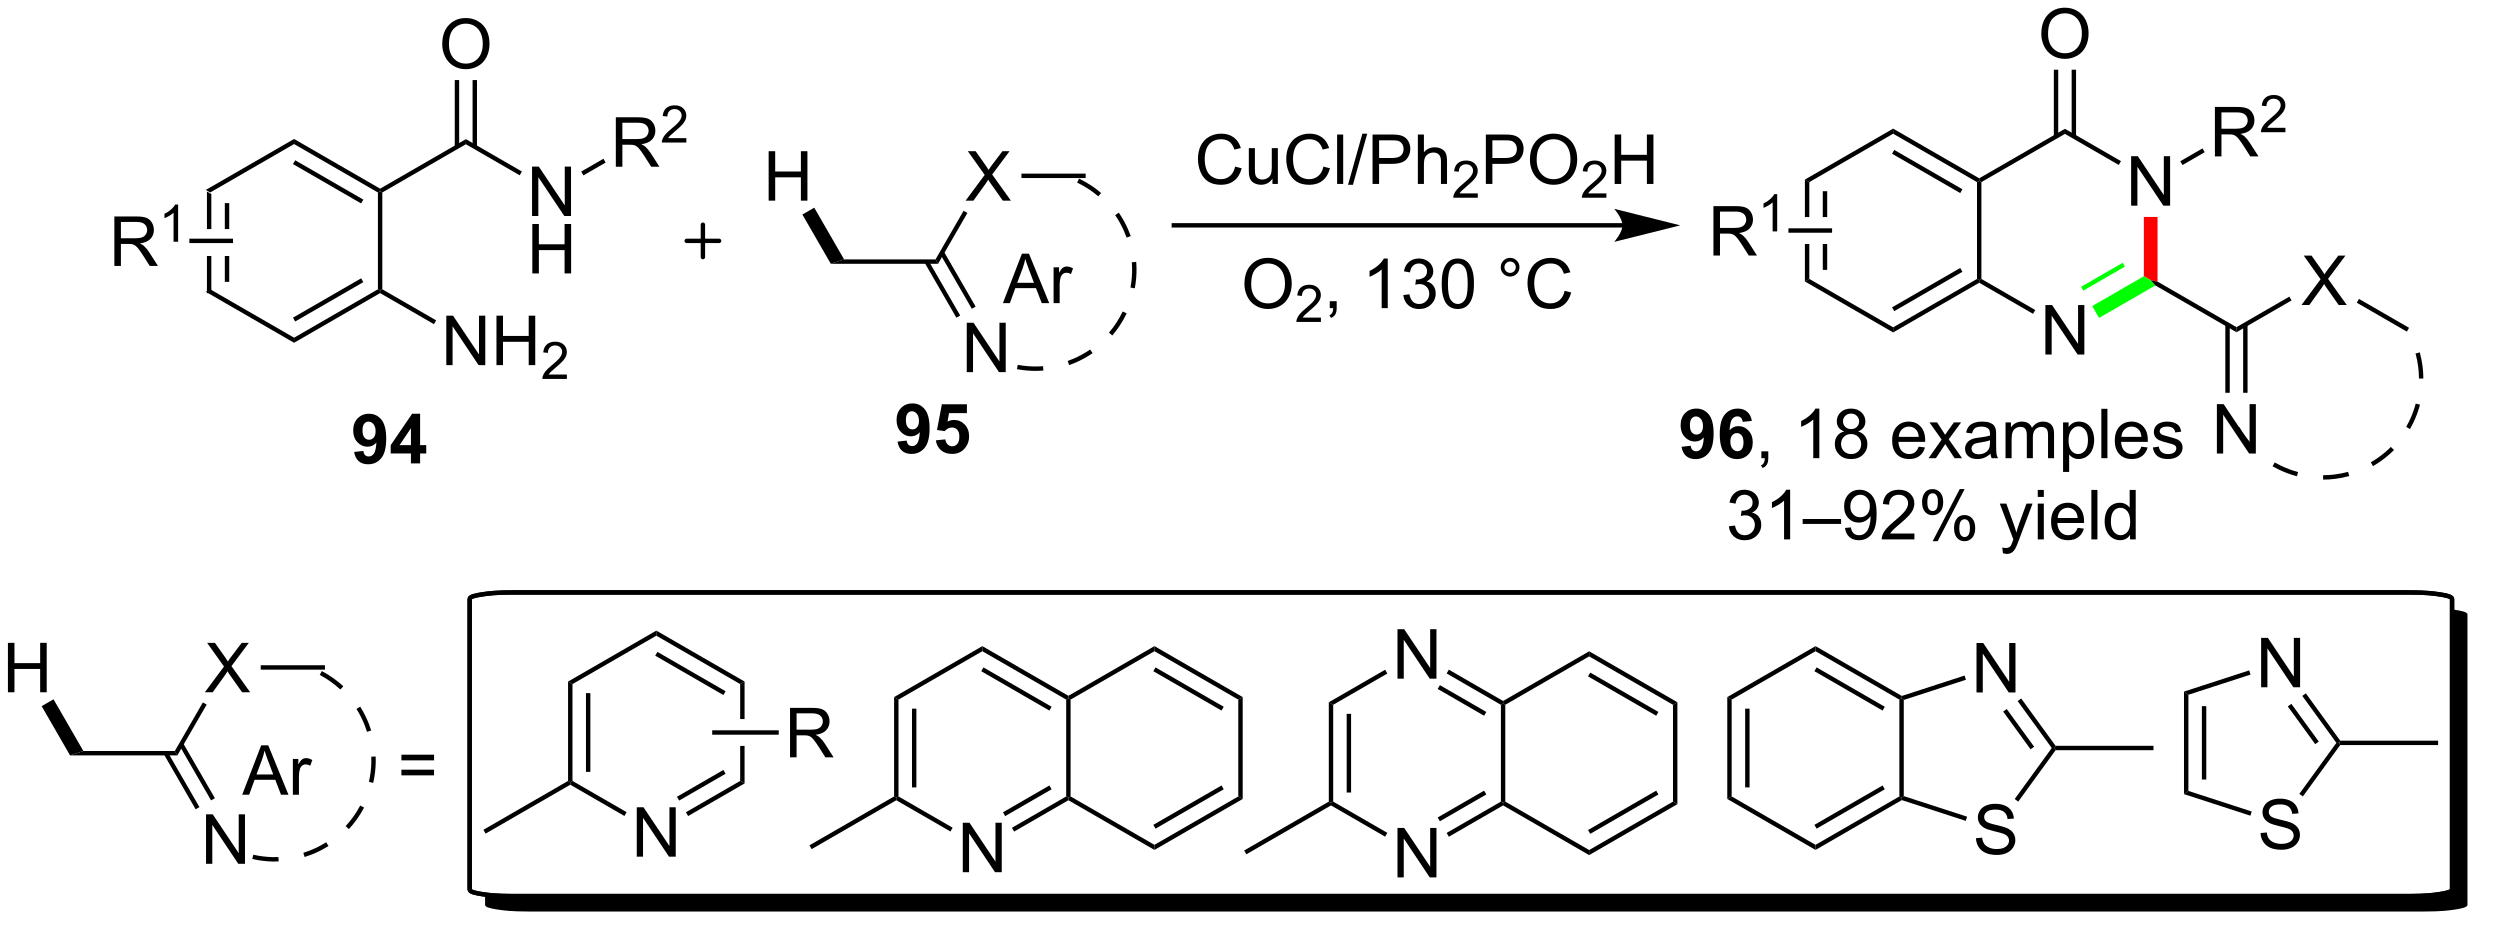 <?xml version="1.0" encoding="UTF-8"?>
<!DOCTYPE svg PUBLIC '-//W3C//DTD SVG 1.0//EN'
          'http://www.w3.org/TR/2001/REC-SVG-20010904/DTD/svg10.dtd'>
<svg stroke-dasharray="none" shape-rendering="auto" xmlns="http://www.w3.org/2000/svg" font-family="'Dialog'" text-rendering="auto" width="397" fill-opacity="1" color-interpolation="auto" color-rendering="auto" preserveAspectRatio="xMidYMid meet" font-size="12px" viewBox="0 0 397 150" fill="black" xmlns:xlink="http://www.w3.org/1999/xlink" stroke="black" image-rendering="auto" stroke-miterlimit="10" stroke-linecap="square" stroke-linejoin="miter" font-style="normal" stroke-width="1" height="150" stroke-dashoffset="0" font-weight="normal" stroke-opacity="1"
><!--Generated by the Batik Graphics2D SVG Generator--><defs id="genericDefs"
  /><g
  ><defs id="defs1"
    ><clipPath clipPathUnits="userSpaceOnUse" id="clipPath1"
      ><path d="M1.292 1.598 L298.619 1.598 L298.619 113.823 L1.292 113.823 L1.292 1.598 Z"
      /></clipPath
      ><clipPath clipPathUnits="userSpaceOnUse" id="clipPath2"
      ><path d="M160.061 240.237 L160.061 348.542 L448.52 348.542 L448.52 240.237 Z"
      /></clipPath
      ><clipPath clipPathUnits="userSpaceOnUse" id="clipPath3"
      ><path d="M160.061 240.237 L160.061 348.369 L448.149 348.369 L448.149 240.237 Z"
      /></clipPath
    ></defs
    ><g transform="scale(1.333,1.333) translate(-1.292,-1.598) matrix(1.029,0,0,1.029,-163.347,-245.51)"
    ><path d="M183.956 262.317 L183.956 266.66 L184.466 266.66 L184.466 262.612 L183.956 262.317 ZM186.027 263.661 L186.027 266.66 L186.537 266.66 L186.537 263.661 ZM186.027 269.778 L186.027 272.777 L186.537 272.777 L186.537 269.778 ZM183.956 269.778 L183.956 274.12 L184.466 273.826 L184.466 269.778 Z" stroke="none" clip-path="url(#clipPath3)"
    /></g
    ><g transform="matrix(1.371,0,0,1.371,-219.519,-329.477)"
    ><path d="M183.956 274.12 L184.466 273.826 L194.178 279.433 L194.178 280.022 Z" stroke="none" clip-path="url(#clipPath3)"
    /></g
    ><g transform="matrix(1.371,0,0,1.371,-219.519,-329.477)"
    ><path d="M194.178 280.022 L194.178 279.433 L203.889 273.826 L204.144 273.973 L204.144 274.268 ZM194.305 277.557 L202.2 272.998 L201.945 272.556 L194.05 277.115 Z" stroke="none" clip-path="url(#clipPath3)"
    /></g
    ><g transform="matrix(1.371,0,0,1.371,-219.519,-329.477)"
    ><path d="M204.399 273.826 L204.144 273.973 L203.889 273.826 L203.889 262.612 L204.144 262.464 L204.399 262.612 Z" stroke="none" clip-path="url(#clipPath3)"
    /></g
    ><g transform="matrix(1.371,0,0,1.371,-219.519,-329.477)"
    ><path d="M204.144 262.17 L204.144 262.464 L203.889 262.612 L194.178 257.005 L194.178 256.416 ZM202.2 263.44 L194.305 258.881 L194.05 259.323 L201.945 263.882 Z" stroke="none" clip-path="url(#clipPath3)"
    /></g
    ><g transform="matrix(1.371,0,0,1.371,-219.519,-329.477)"
    ><path d="M194.178 256.416 L194.178 257.005 L184.466 262.612 L183.956 262.317 Z" stroke="none" clip-path="url(#clipPath3)"
    /></g
    ><g transform="matrix(1.371,0,0,1.371,-219.519,-329.477)"
    ><path d="M204.399 262.612 L204.144 262.464 L204.144 262.17 L214.077 256.436 L214.077 257.025 Z" stroke="none" clip-path="url(#clipPath3)"
    /></g
    ><g transform="matrix(1.371,0,0,1.371,-219.519,-329.477)"
    ><path d="M221.743 265.339 L221.743 259.613 L222.522 259.613 L225.53 264.108 L225.53 259.613 L226.256 259.613 L226.256 265.339 L225.478 265.339 L222.47 260.839 L222.47 265.339 L221.743 265.339 Z" stroke="none" clip-path="url(#clipPath3)"
    /></g
    ><g transform="matrix(1.371,0,0,1.371,-219.519,-329.477)"
    ><path d="M221.774 271.99 L221.774 266.263 L222.532 266.263 L222.532 268.615 L225.509 268.615 L225.509 266.263 L226.267 266.263 L226.267 271.99 L225.509 271.99 L225.509 269.289 L222.532 269.289 L222.532 271.99 L221.774 271.99 Z" stroke="none" clip-path="url(#clipPath3)"
    /></g
    ><g transform="matrix(1.371,0,0,1.371,-219.519,-329.477)"
    ><path d="M214.077 257.025 L214.077 256.436 L220.567 260.183 L220.312 260.625 Z" stroke="none" clip-path="url(#clipPath3)"
    /></g
    ><g transform="matrix(1.371,0,0,1.371,-219.519,-329.477)"
    ><path d="M211.34 245.447 Q211.34 244.02 212.105 243.216 Q212.871 242.408 214.082 242.408 Q214.874 242.408 215.509 242.789 Q216.147 243.166 216.48 243.843 Q216.816 244.52 216.816 245.38 Q216.816 246.252 216.465 246.94 Q216.113 247.627 215.467 247.981 Q214.824 248.335 214.077 248.335 Q213.269 248.335 212.631 247.945 Q211.996 247.552 211.668 246.877 Q211.34 246.2 211.34 245.447 ZM212.121 245.458 Q212.121 246.494 212.676 247.091 Q213.233 247.684 214.074 247.684 Q214.928 247.684 215.48 247.083 Q216.035 246.481 216.035 245.377 Q216.035 244.677 215.798 244.156 Q215.561 243.635 215.105 243.349 Q214.652 243.059 214.084 243.059 Q213.28 243.059 212.699 243.614 Q212.121 244.166 212.121 245.458 Z" stroke="none" clip-path="url(#clipPath3)"
    /></g
    ><g transform="matrix(1.371,0,0,1.371,-219.519,-329.477)"
    ><path d="M215.364 257.326 L215.364 249.592 L214.854 249.592 L214.854 257.326 ZM213.299 257.326 L213.299 249.592 L212.789 249.592 L212.789 257.326 Z" stroke="none" clip-path="url(#clipPath3)"
    /></g
    ><g transform="matrix(1.371,0,0,1.371,-219.519,-329.477)"
    ><path d="M211.811 282.608 L211.811 276.881 L212.59 276.881 L215.597 281.376 L215.597 276.881 L216.324 276.881 L216.324 282.608 L215.545 282.608 L212.537 278.108 L212.537 282.608 L211.811 282.608 ZM217.62 282.608 L217.62 276.881 L218.377 276.881 L218.377 279.233 L221.354 279.233 L221.354 276.881 L222.112 276.881 L222.112 282.608 L221.354 282.608 L221.354 279.907 L218.377 279.907 L218.377 282.608 L217.62 282.608 Z" stroke="none" clip-path="url(#clipPath3)"
    /></g
    ><g transform="matrix(1.371,0,0,1.371,-219.519,-329.477)"
    ><path d="M225.778 283.7 L225.778 284.208 L222.938 284.208 Q222.932 284.016 223 283.84 Q223.108 283.551 223.346 283.27 Q223.586 282.989 224.038 282.62 Q224.737 282.046 224.983 281.71 Q225.229 281.374 225.229 281.075 Q225.229 280.762 225.004 280.548 Q224.782 280.331 224.42 280.331 Q224.04 280.331 223.811 280.559 Q223.583 280.788 223.581 281.192 L223.038 281.137 Q223.094 280.53 223.458 280.214 Q223.821 279.895 224.432 279.895 Q225.051 279.895 225.411 280.239 Q225.772 280.581 225.772 281.087 Q225.772 281.344 225.667 281.594 Q225.561 281.842 225.315 282.118 Q225.071 282.393 224.502 282.874 Q224.028 283.272 223.893 283.415 Q223.758 283.557 223.67 283.7 L225.778 283.7 Z" stroke="none" clip-path="url(#clipPath3)"
    /></g
    ><g transform="matrix(1.371,0,0,1.371,-219.519,-329.477)"
    ><path d="M204.144 274.268 L204.144 273.973 L204.399 273.826 L210.635 277.426 L210.38 277.868 Z" stroke="none" clip-path="url(#clipPath3)"
    /></g
    ><g transform="matrix(1.371,0,0,1.371,-219.519,-329.477)"
    ><path d="M231.446 259.63 L231.446 253.904 L233.985 253.904 Q234.751 253.904 235.149 254.057 Q235.548 254.211 235.785 254.601 Q236.024 254.992 236.024 255.466 Q236.024 256.075 235.629 256.495 Q235.235 256.911 234.41 257.023 Q234.712 257.169 234.868 257.31 Q235.199 257.615 235.496 258.07 L236.493 259.63 L235.54 259.63 L234.782 258.438 Q234.449 257.922 234.233 257.648 Q234.019 257.375 233.85 257.266 Q233.681 257.156 233.504 257.115 Q233.376 257.086 233.082 257.086 L232.204 257.086 L232.204 259.63 L231.446 259.63 ZM232.204 256.43 L233.832 256.43 Q234.352 256.43 234.644 256.323 Q234.938 256.216 235.089 255.979 Q235.243 255.742 235.243 255.466 Q235.243 255.06 234.946 254.799 Q234.652 254.536 234.017 254.536 L232.204 254.536 L232.204 256.43 Z" stroke="none" clip-path="url(#clipPath3)"
    /></g
    ><g transform="matrix(1.371,0,0,1.371,-219.519,-329.477)"
    ><path d="M239.615 256.322 L239.615 256.83 L236.775 256.83 Q236.769 256.639 236.837 256.463 Q236.945 256.174 237.183 255.893 Q237.423 255.612 237.875 255.242 Q238.574 254.668 238.82 254.332 Q239.066 253.996 239.066 253.697 Q239.066 253.385 238.841 253.17 Q238.619 252.953 238.257 252.953 Q237.876 252.953 237.648 253.182 Q237.419 253.41 237.417 253.815 L236.875 253.76 Q236.931 253.153 237.294 252.836 Q237.658 252.518 238.269 252.518 Q238.888 252.518 239.248 252.862 Q239.609 253.203 239.609 253.709 Q239.609 253.967 239.504 254.217 Q239.398 254.465 239.152 254.74 Q238.908 255.016 238.339 255.496 Q237.865 255.895 237.73 256.037 Q237.595 256.18 237.507 256.322 L239.615 256.322 Z" stroke="none" clip-path="url(#clipPath3)"
    /></g
    ><g transform="matrix(1.371,0,0,1.371,-219.519,-329.477)"
    ><path d="M227.69 260.634 L227.435 260.192 L230.01 258.705 L230.265 259.147 Z" stroke="none" clip-path="url(#clipPath3)"
    /></g
    ><g transform="matrix(1.371,0,0,1.371,-219.519,-329.477)"
    ><path d="M173.363 271.119 L173.363 265.392 L175.902 265.392 Q176.667 265.392 177.066 265.546 Q177.464 265.7 177.701 266.09 Q177.941 266.481 177.941 266.955 Q177.941 267.564 177.545 267.983 Q177.152 268.4 176.326 268.512 Q176.628 268.658 176.785 268.799 Q177.115 269.103 177.412 269.559 L178.41 271.119 L177.457 271.119 L176.699 269.926 Q176.365 269.411 176.149 269.137 Q175.936 268.864 175.767 268.754 Q175.597 268.645 175.42 268.603 Q175.292 268.575 174.998 268.575 L174.121 268.575 L174.121 271.119 L173.363 271.119 ZM174.121 267.918 L175.748 267.918 Q176.269 267.918 176.561 267.812 Q176.855 267.705 177.006 267.468 Q177.16 267.231 177.16 266.955 Q177.16 266.549 176.863 266.288 Q176.569 266.025 175.933 266.025 L174.121 266.025 L174.121 267.918 Z" stroke="none" clip-path="url(#clipPath3)"
    /></g
    ><g transform="matrix(1.371,0,0,1.371,-219.519,-329.477)"
    ><path d="M180.746 268.319 L180.219 268.319 L180.219 264.958 Q180.028 265.139 179.719 265.321 Q179.41 265.502 179.164 265.594 L179.164 265.084 Q179.606 264.875 179.936 264.581 Q180.268 264.284 180.406 264.006 L180.746 264.006 L180.746 268.319 Z" stroke="none" clip-path="url(#clipPath3)"
    /></g
    ><g transform="matrix(1.371,0,0,1.371,-219.519,-329.477)"
    ><path d="M182.048 268.474 L182.048 267.964 L187.105 267.964 L187.105 268.474 Z" stroke="none" clip-path="url(#clipPath3)"
    /></g
    ><g stroke-width="0.51" transform="matrix(1.371,0,0,1.371,-219.519,-329.477)" stroke-linejoin="round" stroke-linecap="round"
    ><path fill="none" d="M239.656 268.219 L243.406 268.219 M241.531 266.344 L241.531 270.094" clip-path="url(#clipPath3)"
    /></g
    ><g transform="matrix(1.371,0,0,1.371,-219.519,-329.477)"
    ><path d="M256.346 270.872 L257.885 270.361 L268.477 270.361 L268.772 270.872 Z" stroke="none" clip-path="url(#clipPath3)"
    /></g
    ><g transform="matrix(1.371,0,0,1.371,-219.519,-329.477)"
    ><path d="M271.958 263.559 L274.171 260.575 L272.218 257.833 L273.122 257.833 L274.161 259.301 Q274.484 259.757 274.622 260.005 Q274.812 259.692 275.075 259.351 L276.226 257.833 L277.051 257.833 L275.038 260.531 L277.208 263.559 L276.27 263.559 L274.827 261.515 Q274.708 261.341 274.577 261.132 Q274.387 261.445 274.304 261.562 L272.866 263.559 L271.958 263.559 Z" stroke="none" clip-path="url(#clipPath3)"
    /></g
    ><g transform="matrix(1.371,0,0,1.371,-219.519,-329.477)"
    ><path d="M268.772 270.872 L268.477 270.361 L271.726 264.733 L272.168 264.989 Z" stroke="none" clip-path="url(#clipPath3)"
    /></g
    ><g transform="matrix(1.371,0,0,1.371,-219.519,-329.477)"
    ><path d="M272.093 283.424 L272.093 277.697 L272.872 277.697 L275.88 282.192 L275.88 277.697 L276.606 277.697 L276.606 283.424 L275.827 283.424 L272.82 278.924 L272.82 283.424 L272.093 283.424 Z" stroke="none" clip-path="url(#clipPath3)"
    /></g
    ><g transform="matrix(1.371,0,0,1.371,-219.519,-329.477)"
    ><path d="M267.212 270.744 L270.891 277.117 L271.333 276.861 L267.653 270.489 ZM268.999 269.712 L272.678 276.084 L273.12 275.829 L269.441 269.457 Z" stroke="none" clip-path="url(#clipPath3)"
    /></g
    ><g transform="matrix(1.371,0,0,1.371,-219.519,-329.477)"
    ><path d="M278.428 260.94 L278.428 260.429 L285.867 260.429 L285.867 260.94 Z" stroke="none" clip-path="url(#clipPath3)"
    /></g
    ><g transform="matrix(1.371,0,0,1.371,-219.519,-329.477)"
    ><path d="M283.956 282.608 C284.21 282.518 284.461 282.419 284.708 282.312 C285.397 282.012 286.055 281.647 286.672 281.224 L286.384 280.803 C285.793 281.208 285.164 281.557 284.505 281.844 C284.269 281.946 284.029 282.041 283.785 282.127 L283.956 282.608 ZM288.95 279.178 C289.262 278.813 289.553 278.429 289.819 278.025 C290.115 277.578 290.382 277.108 290.616 276.616 L290.156 276.396 C289.932 276.866 289.676 277.316 289.394 277.744 C289.139 278.13 288.861 278.497 288.563 278.846 L288.95 279.178 ZM277.908 283.079 C278.702 283.226 279.492 283.291 280.27 283.277 C280.504 283.272 280.736 283.261 280.967 283.243 L280.927 282.735 C280.707 282.752 280.485 282.763 280.262 282.767 C279.518 282.78 278.762 282.719 278.001 282.577 L277.908 283.079 ZM291.087 267.667 C290.997 267.413 290.898 267.162 290.791 266.915 C290.491 266.226 290.127 265.568 289.703 264.95 L289.282 265.239 C289.687 265.83 290.036 266.459 290.323 267.118 C290.425 267.354 290.52 267.594 290.606 267.837 L291.087 267.667 ZM287.658 262.673 C287.293 262.361 286.908 262.07 286.505 261.803 C286.057 261.507 285.587 261.241 285.096 261.007 L284.876 261.467 C285.346 261.691 285.796 261.946 286.223 262.229 C286.609 262.484 286.977 262.762 287.325 263.06 L287.658 262.673 ZM291.558 273.715 C291.706 272.921 291.77 272.131 291.756 271.353 C291.752 271.119 291.741 270.886 291.723 270.656 L291.214 270.695 C291.231 270.916 291.242 271.138 291.246 271.361 C291.259 272.105 291.198 272.861 291.056 273.621 L291.558 273.715 Z" stroke="none" clip-path="url(#clipPath3)"
    /></g
    ><g transform="matrix(1.371,0,0,1.371,-219.519,-329.477)"
    ><path d="M249.147 263.559 L249.147 257.833 L249.905 257.833 L249.905 260.184 L252.881 260.184 L252.881 257.833 L253.639 257.833 L253.639 263.559 L252.881 263.559 L252.881 260.859 L249.905 260.859 L249.905 263.559 L249.147 263.559 Z" stroke="none" clip-path="url(#clipPath3)"
    /></g
    ><g transform="matrix(1.371,0,0,1.371,-219.519,-329.477)"
    ><path d="M257.885 270.361 L256.346 270.872 L253.053 265.167 L254.428 264.373 Z" stroke="none" clip-path="url(#clipPath3)"
    /></g
    ><g transform="matrix(1.371,0,0,1.371,-219.519,-329.477)"
    ><path d="M276.281 275.43 L278.482 269.703 L279.299 269.703 L281.643 275.43 L280.779 275.43 L280.112 273.695 L277.716 273.695 L277.088 275.43 L276.281 275.43 ZM277.935 273.078 L279.877 273.078 L279.279 271.492 Q279.005 270.768 278.872 270.305 Q278.763 270.854 278.565 271.398 L277.935 273.078 ZM282.151 275.43 L282.151 271.281 L282.784 271.281 L282.784 271.909 Q283.026 271.469 283.229 271.328 Q283.435 271.187 283.682 271.187 Q284.036 271.187 284.404 271.414 L284.161 272.065 Q283.904 271.914 283.646 271.914 Q283.416 271.914 283.232 272.052 Q283.049 272.19 282.971 272.437 Q282.854 272.812 282.854 273.258 L282.854 275.43 L282.151 275.43 Z" stroke="none" clip-path="url(#clipPath3)"
    /></g
    ><g transform="matrix(1.371,0,0,1.371,-219.519,-329.477)"
    ><path d="M348.041 266.166 L296.077 266.166 L295.822 266.166 L295.822 266.676 L296.077 266.676 L348.041 266.676 L348.296 266.676 L348.296 266.166 L348.041 266.166 ZM354.74 266.421 L347.087 264.507 C347.087 264.507 348.041 265.583 348.041 266.421 C348.041 267.258 347.087 268.334 347.087 268.334 Z" stroke="none" clip-path="url(#clipPath3)"
    /></g
    ><g transform="matrix(1.371,0,0,1.371,-219.519,-329.477)"
    ><path d="M369.173 261.118 L369.173 265.461 L369.684 265.461 L369.684 261.413 L369.173 261.118 ZM371.245 262.462 L371.245 265.461 L371.755 265.461 L371.755 262.462 ZM371.245 268.579 L371.245 271.578 L371.755 271.578 L371.755 268.579 ZM369.173 268.579 L369.173 272.922 L369.684 272.627 L369.684 268.579 Z" stroke="none" clip-path="url(#clipPath3)"
    /></g
    ><g transform="matrix(1.371,0,0,1.371,-219.519,-329.477)"
    ><path d="M369.173 272.922 L369.684 272.627 L379.395 278.234 L379.395 278.823 Z" stroke="none" clip-path="url(#clipPath3)"
    /></g
    ><g transform="matrix(1.371,0,0,1.371,-219.519,-329.477)"
    ><path d="M379.395 278.823 L379.395 278.234 L389.107 272.627 L389.362 272.774 L389.362 273.069 ZM379.523 276.358 L387.418 271.799 L387.163 271.357 L379.268 275.916 Z" stroke="none" clip-path="url(#clipPath3)"
    /></g
    ><g transform="matrix(1.371,0,0,1.371,-219.519,-329.477)"
    ><path d="M389.617 272.627 L389.362 272.774 L389.107 272.627 L389.107 261.413 L389.362 261.266 L389.617 261.413 Z" stroke="none" clip-path="url(#clipPath3)"
    /></g
    ><g transform="matrix(1.371,0,0,1.371,-219.519,-329.477)"
    ><path d="M389.362 260.971 L389.362 261.266 L389.107 261.413 L379.395 255.806 L379.395 255.217 ZM387.418 262.241 L379.523 257.683 L379.268 258.124 L387.163 262.683 Z" stroke="none" clip-path="url(#clipPath3)"
    /></g
    ><g transform="matrix(1.371,0,0,1.371,-219.519,-329.477)"
    ><path d="M379.395 255.217 L379.395 255.806 L369.684 261.413 L369.173 261.118 Z" stroke="none" clip-path="url(#clipPath3)"
    /></g
    ><g transform="matrix(1.371,0,0,1.371,-219.519,-329.477)"
    ><path d="M389.617 261.413 L389.362 261.266 L389.362 260.971 L399.294 255.237 L399.294 255.826 Z" stroke="none" clip-path="url(#clipPath3)"
    /></g
    ><g transform="matrix(1.371,0,0,1.371,-219.519,-329.477)"
    ><path d="M406.961 264.141 L406.961 258.414 L407.739 258.414 L410.747 262.909 L410.747 258.414 L411.474 258.414 L411.474 264.141 L410.695 264.141 L407.687 259.641 L407.687 264.141 L406.961 264.141 Z" stroke="none" clip-path="url(#clipPath3)"
    /></g
    ><g transform="matrix(1.371,0,0,1.371,-219.519,-329.477)"
    ><path d="M399.294 255.826 L399.294 255.237 L405.784 258.984 L405.529 259.426 Z" stroke="none" clip-path="url(#clipPath3)"
    /></g
    ><g transform="matrix(1.371,0,0,1.371,-219.519,-329.477)"
    ><path d="M396.557 244.249 Q396.557 242.821 397.323 242.017 Q398.089 241.209 399.3 241.209 Q400.091 241.209 400.727 241.59 Q401.365 241.967 401.698 242.644 Q402.034 243.321 402.034 244.181 Q402.034 245.053 401.682 245.741 Q401.331 246.428 400.685 246.782 Q400.042 247.137 399.294 247.137 Q398.487 247.137 397.849 246.746 Q397.214 246.353 396.885 245.678 Q396.557 245.001 396.557 244.249 ZM397.339 244.259 Q397.339 245.295 397.893 245.892 Q398.451 246.486 399.292 246.486 Q400.146 246.486 400.698 245.884 Q401.253 245.282 401.253 244.178 Q401.253 243.478 401.016 242.957 Q400.779 242.436 400.323 242.15 Q399.87 241.861 399.302 241.861 Q398.497 241.861 397.917 242.415 Q397.339 242.967 397.339 244.259 Z" stroke="none" clip-path="url(#clipPath3)"
    /></g
    ><g transform="matrix(1.371,0,0,1.371,-219.519,-329.477)"
    ><path d="M400.582 256.127 L400.582 248.393 L400.071 248.393 L400.071 256.127 ZM398.517 256.127 L398.517 248.393 L398.007 248.393 L398.007 256.127 Z" stroke="none" clip-path="url(#clipPath3)"
    /></g
    ><g transform="matrix(1.371,0,0,1.371,-219.519,-329.477)"
    ><path d="M397.029 281.384 L397.029 275.657 L397.807 275.657 L400.815 280.152 L400.815 275.657 L401.542 275.657 L401.542 281.384 L400.763 281.384 L397.755 276.884 L397.755 281.384 L397.029 281.384 Z" stroke="none" clip-path="url(#clipPath3)"
    /></g
    ><g transform="matrix(1.371,0,0,1.371,-219.519,-329.477)"
    ><path d="M389.362 273.069 L389.362 272.774 L389.617 272.627 L395.852 276.227 L395.597 276.669 Z" stroke="none" clip-path="url(#clipPath3)"
    /></g
    ><g transform="matrix(1.371,0,0,1.371,-219.519,-329.477)"
    ><path d="M416.664 258.431 L416.664 252.705 L419.203 252.705 Q419.969 252.705 420.367 252.858 Q420.765 253.012 421.002 253.403 Q421.242 253.793 421.242 254.267 Q421.242 254.877 420.846 255.296 Q420.453 255.713 419.627 255.825 Q419.929 255.97 420.086 256.111 Q420.416 256.416 420.713 256.872 L421.711 258.431 L420.758 258.431 L420 257.239 Q419.666 256.723 419.45 256.45 Q419.237 256.176 419.067 256.067 Q418.898 255.957 418.721 255.916 Q418.594 255.887 418.299 255.887 L417.422 255.887 L417.422 258.431 L416.664 258.431 ZM417.422 255.231 L419.049 255.231 Q419.57 255.231 419.862 255.124 Q420.156 255.017 420.307 254.78 Q420.461 254.543 420.461 254.267 Q420.461 253.861 420.164 253.601 Q419.87 253.338 419.234 253.338 L417.422 253.338 L417.422 255.231 Z" stroke="none" clip-path="url(#clipPath3)"
    /></g
    ><g transform="matrix(1.371,0,0,1.371,-219.519,-329.477)"
    ><path d="M424.832 255.124 L424.832 255.631 L421.993 255.631 Q421.987 255.44 422.055 255.264 Q422.163 254.975 422.401 254.694 Q422.641 254.413 423.092 254.043 Q423.791 253.469 424.038 253.133 Q424.284 252.797 424.284 252.499 Q424.284 252.186 424.059 251.971 Q423.836 251.754 423.475 251.754 Q423.094 251.754 422.866 251.983 Q422.637 252.212 422.635 252.616 L422.092 252.561 Q422.149 251.954 422.512 251.637 Q422.875 251.319 423.487 251.319 Q424.106 251.319 424.465 251.663 Q424.827 252.004 424.827 252.51 Q424.827 252.768 424.721 253.018 Q424.616 253.266 424.37 253.542 Q424.125 253.817 423.557 254.297 Q423.082 254.696 422.948 254.838 Q422.813 254.981 422.725 255.124 L424.832 255.124 Z" stroke="none" clip-path="url(#clipPath3)"
    /></g
    ><g transform="matrix(1.371,0,0,1.371,-219.519,-329.477)"
    ><path d="M412.908 259.435 L412.653 258.993 L415.227 257.507 L415.482 257.949 Z" stroke="none" clip-path="url(#clipPath3)"
    /></g
    ><g transform="matrix(1.371,0,0,1.371,-219.519,-329.477)"
    ><path d="M358.58 269.92 L358.58 264.193 L361.12 264.193 Q361.885 264.193 362.284 264.347 Q362.682 264.501 362.919 264.891 Q363.159 265.282 363.159 265.756 Q363.159 266.365 362.763 266.785 Q362.37 267.201 361.544 267.313 Q361.846 267.459 362.002 267.6 Q362.333 267.904 362.63 268.36 L363.627 269.92 L362.674 269.92 L361.916 268.727 Q361.583 268.212 361.367 267.938 Q361.153 267.665 360.984 267.555 Q360.815 267.446 360.638 267.404 Q360.51 267.376 360.216 267.376 L359.338 267.376 L359.338 269.92 L358.58 269.92 ZM359.338 266.719 L360.966 266.719 Q361.487 266.719 361.778 266.613 Q362.073 266.506 362.224 266.269 Q362.377 266.032 362.377 265.756 Q362.377 265.35 362.08 265.089 Q361.786 264.826 361.151 264.826 L359.338 264.826 L359.338 266.719 Z" stroke="none" clip-path="url(#clipPath3)"
    /></g
    ><g transform="matrix(1.371,0,0,1.371,-219.519,-329.477)"
    ><path d="M365.964 267.12 L365.437 267.12 L365.437 263.759 Q365.245 263.94 364.937 264.122 Q364.628 264.304 364.382 264.396 L364.382 263.886 Q364.823 263.677 365.153 263.382 Q365.485 263.085 365.624 262.808 L365.964 262.808 L365.964 267.12 Z" stroke="none" clip-path="url(#clipPath3)"
    /></g
    ><g transform="matrix(1.371,0,0,1.371,-219.519,-329.477)"
    ><path d="M367.266 267.275 L367.266 266.765 L372.322 266.765 L372.322 267.275 Z" stroke="none" clip-path="url(#clipPath3)"
    /></g
    ><g fill="red" transform="matrix(1.371,0,0,1.371,-219.519,-329.477)" stroke="red"
    ><path d="M408.433 265.445 L410.02 265.445 L410.02 272.938 L409.226 272.774 L408.433 272.316 Z" stroke="none" clip-path="url(#clipPath3)"
    /></g
    ><g fill="lime" transform="matrix(1.371,0,0,1.371,-219.519,-329.477)" stroke="lime"
    ><path d="M403.245 277.144 L402.451 275.769 L408.433 272.316 L409.226 272.774 L409.765 273.38 ZM401.419 273.982 L406.241 271.198 L405.986 270.756 L401.164 273.54 Z" stroke="none" clip-path="url(#clipPath3)"
    /></g
    ><g transform="matrix(1.371,0,0,1.371,-219.519,-329.477)"
    ><path d="M409.765 273.38 L409.226 272.774 L410.02 272.938 L419.159 278.214 L419.159 278.803 Z" stroke="none" clip-path="url(#clipPath3)"
    /></g
    ><g transform="matrix(1.371,0,0,1.371,-219.519,-329.477)"
    ><path d="M416.893 292.852 L416.893 287.126 L417.672 287.126 L420.679 291.621 L420.679 287.126 L421.406 287.126 L421.406 292.852 L420.627 292.852 L417.62 288.352 L417.62 292.852 L416.893 292.852 Z" stroke="none" clip-path="url(#clipPath3)"
    /></g
    ><g transform="matrix(1.371,0,0,1.371,-219.519,-329.477)"
    ><path d="M417.871 277.913 L417.871 285.814 L418.382 285.814 L418.382 277.913 ZM419.936 277.913 L419.936 285.814 L420.446 285.814 L420.446 277.913 Z" stroke="none" clip-path="url(#clipPath3)"
    /></g
    ><g transform="matrix(1.371,0,0,1.371,-219.519,-329.477)"
    ><path d="M426.69 275.649 L428.903 272.665 L426.95 269.923 L427.854 269.923 L428.893 271.392 Q429.216 271.847 429.354 272.095 Q429.544 271.782 429.807 271.441 L430.958 269.923 L431.784 269.923 L429.771 272.621 L431.94 275.649 L431.002 275.649 L429.56 273.605 Q429.44 273.431 429.31 273.222 Q429.119 273.535 429.036 273.652 L427.599 275.649 L426.69 275.649 Z" stroke="none" clip-path="url(#clipPath3)"
    /></g
    ><g transform="matrix(1.371,0,0,1.371,-219.519,-329.477)"
    ><path d="M419.159 278.803 L419.159 278.214 L425.286 274.676 L425.542 275.118 Z" stroke="none" clip-path="url(#clipPath3)"
    /></g
    ><g transform="matrix(1.371,0,0,1.371,-219.519,-329.477)"
    ><path d="M433.098 275.383 L433.353 274.941 L439.151 278.288 L438.895 278.73 Z" stroke="none" clip-path="url(#clipPath3)"
    /></g
    ><g transform="matrix(1.371,0,0,1.371,-219.519,-329.477)"
    ><path d="M423.34 294.325 C423.567 294.456 423.797 294.577 424.032 294.692 C424.705 295.019 425.408 295.281 426.128 295.474 C426.141 295.478 426.154 295.481 426.166 295.485 L426.296 294.991 C426.284 294.988 426.272 294.985 426.26 294.981 C425.571 294.797 424.899 294.546 424.256 294.233 C424.032 294.124 423.81 294.007 423.594 293.883 L423.34 294.325 ZM429.197 295.873 C429.66 295.872 430.124 295.843 430.587 295.785 C431.136 295.717 431.683 295.609 432.225 295.461 L432.09 294.969 C431.572 295.111 431.049 295.214 430.524 295.279 C430.082 295.334 429.637 295.362 429.195 295.363 L429.197 295.873 ZM419.048 290.041 C419.45 290.738 419.914 291.378 420.428 291.958 C420.585 292.135 420.747 292.306 420.912 292.472 L421.273 292.111 C421.114 291.952 420.96 291.788 420.81 291.619 C420.318 291.065 419.875 290.453 419.49 289.786 L419.048 290.041 ZM439.26 290.017 C439.39 289.79 439.512 289.56 439.626 289.325 C439.954 288.652 440.216 287.95 440.409 287.229 C440.412 287.217 440.416 287.204 440.419 287.191 L439.926 287.061 C439.923 287.073 439.919 287.085 439.916 287.097 C439.731 287.786 439.481 288.458 439.168 289.101 C439.059 289.325 438.942 289.547 438.817 289.764 L439.26 290.017 ZM440.808 284.16 C440.806 283.697 440.777 283.233 440.72 282.77 C440.652 282.221 440.544 281.674 440.395 281.132 L439.903 281.267 C440.045 281.785 440.148 282.308 440.213 282.833 C440.268 283.276 440.296 283.72 440.298 284.162 L440.808 284.16 ZM434.976 294.31 C435.673 293.907 436.312 293.444 436.892 292.93 C437.069 292.773 437.241 292.611 437.406 292.445 L437.045 292.085 C436.887 292.243 436.723 292.398 436.554 292.548 C436 293.039 435.388 293.483 434.721 293.868 L434.976 294.31 Z" stroke="none" clip-path="url(#clipPath3)"
    /></g
    ><g transform="matrix(1.371,0,0,1.371,-219.519,-329.477)"
    ><path d="M303.178 259.618 L303.936 259.808 Q303.699 260.743 303.079 261.235 Q302.459 261.724 301.566 261.724 Q300.639 261.724 300.058 261.347 Q299.48 260.969 299.175 260.256 Q298.873 259.539 298.873 258.719 Q298.873 257.823 299.214 257.159 Q299.558 256.493 300.188 256.146 Q300.819 255.8 301.577 255.8 Q302.436 255.8 303.022 256.237 Q303.608 256.675 303.839 257.469 L303.092 257.644 Q302.894 257.019 302.514 256.735 Q302.136 256.448 301.561 256.448 Q300.902 256.448 300.457 256.766 Q300.014 257.081 299.834 257.615 Q299.655 258.149 299.655 258.714 Q299.655 259.446 299.868 259.99 Q300.082 260.534 300.53 260.805 Q300.98 261.073 301.504 261.073 Q302.139 261.073 302.579 260.706 Q303.022 260.339 303.178 259.618 ZM307.5 261.625 L307.5 261.016 Q307.015 261.719 306.182 261.719 Q305.815 261.719 305.497 261.579 Q305.179 261.438 305.023 261.224 Q304.869 261.011 304.807 260.704 Q304.765 260.495 304.765 260.047 L304.765 257.477 L305.468 257.477 L305.468 259.776 Q305.468 260.329 305.51 260.519 Q305.578 260.797 305.791 260.956 Q306.007 261.112 306.323 261.112 Q306.64 261.112 306.916 260.951 Q307.195 260.789 307.31 260.511 Q307.424 260.23 307.424 259.698 L307.424 257.477 L308.127 257.477 L308.127 261.625 L307.5 261.625 ZM313.405 259.618 L314.162 259.808 Q313.925 260.743 313.306 261.235 Q312.686 261.724 311.793 261.724 Q310.865 261.724 310.285 261.347 Q309.707 260.969 309.402 260.256 Q309.1 259.539 309.1 258.719 Q309.1 257.823 309.441 257.159 Q309.785 256.493 310.415 256.146 Q311.045 255.8 311.803 255.8 Q312.662 255.8 313.248 256.237 Q313.834 256.675 314.066 257.469 L313.319 257.644 Q313.121 257.019 312.74 256.735 Q312.363 256.448 311.787 256.448 Q311.129 256.448 310.683 256.766 Q310.24 257.081 310.061 257.615 Q309.881 258.149 309.881 258.714 Q309.881 259.446 310.095 259.99 Q310.308 260.534 310.756 260.805 Q311.207 261.073 311.73 261.073 Q312.365 261.073 312.806 260.706 Q313.248 260.339 313.405 259.618 ZM314.992 261.625 L314.992 255.899 L315.695 255.899 L315.695 261.625 L314.992 261.625 ZM316.256 261.724 L317.918 255.8 L318.48 255.8 L316.824 261.724 L316.256 261.724 ZM319.096 261.625 L319.096 255.899 L321.257 255.899 Q321.828 255.899 322.127 255.953 Q322.549 256.024 322.833 256.222 Q323.119 256.417 323.294 256.774 Q323.468 257.128 323.468 257.555 Q323.468 258.284 323.002 258.792 Q322.539 259.297 321.323 259.297 L319.854 259.297 L319.854 261.625 L319.096 261.625 ZM319.854 258.62 L321.336 258.62 Q322.07 258.62 322.377 258.347 Q322.687 258.073 322.687 257.579 Q322.687 257.219 322.505 256.964 Q322.323 256.706 322.026 256.625 Q321.836 256.573 321.32 256.573 L319.854 256.573 L319.854 258.62 ZM324.343 261.625 L324.343 255.899 L325.046 255.899 L325.046 257.954 Q325.539 257.383 326.289 257.383 Q326.75 257.383 327.088 257.565 Q327.429 257.745 327.575 258.065 Q327.721 258.386 327.721 258.995 L327.721 261.625 L327.018 261.625 L327.018 258.995 Q327.018 258.469 326.789 258.23 Q326.562 257.987 326.143 257.987 Q325.83 257.987 325.554 258.151 Q325.281 258.313 325.164 258.592 Q325.046 258.868 325.046 259.355 L325.046 261.625 L324.343 261.625 Z" stroke="none" clip-path="url(#clipPath3)"
    /></g
    ><g transform="matrix(1.371,0,0,1.371,-219.519,-329.477)"
    ><path d="M331.286 262.718 L331.286 263.225 L328.446 263.225 Q328.44 263.034 328.508 262.858 Q328.616 262.569 328.854 262.288 Q329.094 262.007 329.545 261.637 Q330.245 261.063 330.491 260.727 Q330.737 260.391 330.737 260.093 Q330.737 259.78 330.512 259.565 Q330.289 259.348 329.928 259.348 Q329.547 259.348 329.319 259.577 Q329.09 259.805 329.088 260.21 L328.545 260.155 Q328.602 259.548 328.965 259.231 Q329.329 258.913 329.94 258.913 Q330.559 258.913 330.918 259.257 Q331.28 259.598 331.28 260.104 Q331.28 260.362 331.174 260.612 Q331.069 260.86 330.823 261.136 Q330.579 261.411 330.01 261.891 Q329.536 262.29 329.401 262.432 Q329.266 262.575 329.178 262.718 L331.286 262.718 Z" stroke="none" clip-path="url(#clipPath3)"
    /></g
    ><g transform="matrix(1.371,0,0,1.371,-219.519,-329.477)"
    ><path d="M332.218 261.625 L332.218 255.899 L334.38 255.899 Q334.95 255.899 335.249 255.953 Q335.671 256.024 335.955 256.222 Q336.241 256.417 336.416 256.774 Q336.591 257.128 336.591 257.555 Q336.591 258.284 336.124 258.792 Q335.661 259.297 334.445 259.297 L332.976 259.297 L332.976 261.625 L332.218 261.625 ZM332.976 258.62 L334.458 258.62 Q335.192 258.62 335.499 258.347 Q335.809 258.073 335.809 257.579 Q335.809 257.219 335.627 256.964 Q335.445 256.706 335.148 256.625 Q334.958 256.573 334.442 256.573 L332.976 256.573 L332.976 258.62 ZM337.325 258.836 Q337.325 257.409 338.091 256.605 Q338.856 255.797 340.067 255.797 Q340.859 255.797 341.494 256.178 Q342.132 256.555 342.466 257.232 Q342.801 257.909 342.801 258.769 Q342.801 259.641 342.45 260.329 Q342.098 261.016 341.452 261.37 Q340.809 261.724 340.062 261.724 Q339.255 261.724 338.616 261.334 Q337.981 260.94 337.653 260.266 Q337.325 259.589 337.325 258.836 ZM338.106 258.847 Q338.106 259.883 338.661 260.48 Q339.218 261.073 340.059 261.073 Q340.913 261.073 341.466 260.472 Q342.02 259.87 342.02 258.766 Q342.02 258.065 341.783 257.545 Q341.546 257.024 341.091 256.737 Q340.637 256.448 340.07 256.448 Q339.265 256.448 338.684 257.003 Q338.106 257.555 338.106 258.847 Z" stroke="none" clip-path="url(#clipPath3)"
    /></g
    ><g transform="matrix(1.371,0,0,1.371,-219.519,-329.477)"
    ><path d="M346.181 262.718 L346.181 263.225 L343.341 263.225 Q343.335 263.034 343.404 262.858 Q343.511 262.569 343.749 262.288 Q343.99 262.007 344.441 261.637 Q345.14 261.063 345.386 260.727 Q345.632 260.391 345.632 260.093 Q345.632 259.78 345.408 259.565 Q345.185 259.348 344.824 259.348 Q344.443 259.348 344.214 259.577 Q343.986 259.805 343.984 260.21 L343.441 260.155 Q343.497 259.548 343.861 259.231 Q344.224 258.913 344.835 258.913 Q345.454 258.913 345.814 259.257 Q346.175 259.598 346.175 260.104 Q346.175 260.362 346.07 260.612 Q345.964 260.86 345.718 261.136 Q345.474 261.411 344.906 261.891 Q344.431 262.29 344.296 262.432 Q344.161 262.575 344.074 262.718 L346.181 262.718 Z" stroke="none" clip-path="url(#clipPath3)"
    /></g
    ><g transform="matrix(1.371,0,0,1.371,-219.519,-329.477)"
    ><path d="M347.137 261.625 L347.137 255.899 L347.895 255.899 L347.895 258.25 L350.871 258.25 L350.871 255.899 L351.629 255.899 L351.629 261.625 L350.871 261.625 L350.871 258.925 L347.895 258.925 L347.895 261.625 L347.137 261.625 Z" stroke="none" clip-path="url(#clipPath3)"
    /></g
    ><g transform="matrix(1.371,0,0,1.371,-219.519,-329.477)"
    ><path d="M304.258 273.222 Q304.258 271.795 305.023 270.99 Q305.789 270.183 307 270.183 Q307.791 270.183 308.427 270.563 Q309.065 270.941 309.398 271.618 Q309.734 272.295 309.734 273.154 Q309.734 274.027 309.383 274.714 Q309.031 275.402 308.385 275.756 Q307.742 276.11 306.995 276.11 Q306.187 276.11 305.549 275.719 Q304.914 275.326 304.586 274.652 Q304.258 273.975 304.258 273.222 ZM305.039 273.233 Q305.039 274.269 305.594 274.865 Q306.151 275.459 306.992 275.459 Q307.846 275.459 308.398 274.858 Q308.953 274.256 308.953 273.152 Q308.953 272.451 308.716 271.93 Q308.479 271.41 308.023 271.123 Q307.57 270.834 307.002 270.834 Q306.198 270.834 305.617 271.389 Q305.039 271.941 305.039 273.233 Z" stroke="none" clip-path="url(#clipPath3)"
    /></g
    ><g transform="matrix(1.371,0,0,1.371,-219.519,-329.477)"
    ><path d="M313.114 277.103 L313.114 277.611 L310.274 277.611 Q310.268 277.42 310.336 277.244 Q310.444 276.955 310.682 276.674 Q310.922 276.392 311.373 276.023 Q312.073 275.449 312.319 275.113 Q312.565 274.777 312.565 274.478 Q312.565 274.166 312.34 273.951 Q312.118 273.734 311.756 273.734 Q311.375 273.734 311.147 273.963 Q310.918 274.191 310.916 274.596 L310.373 274.541 Q310.43 273.933 310.793 273.617 Q311.157 273.299 311.768 273.299 Q312.387 273.299 312.747 273.642 Q313.108 273.984 313.108 274.49 Q313.108 274.748 313.002 274.998 Q312.897 275.246 312.651 275.521 Q312.407 275.797 311.838 276.277 Q311.364 276.676 311.229 276.818 Q311.094 276.961 311.006 277.103 L313.114 277.103 Z" stroke="none" clip-path="url(#clipPath3)"
    /></g
    ><g transform="matrix(1.371,0,0,1.371,-219.519,-329.477)"
    ><path d="M314.14 276.011 L314.14 275.209 L314.942 275.209 L314.942 276.011 Q314.942 276.454 314.786 276.725 Q314.63 276.996 314.289 277.144 L314.093 276.844 Q314.317 276.746 314.421 276.555 Q314.528 276.368 314.539 276.011 L314.14 276.011 ZM320.856 276.011 L320.153 276.011 L320.153 271.529 Q319.898 271.772 319.486 272.014 Q319.075 272.256 318.747 272.378 L318.747 271.699 Q319.335 271.42 319.776 271.027 Q320.218 270.631 320.403 270.261 L320.856 270.261 L320.856 276.011 ZM322.66 274.498 L323.363 274.404 Q323.485 275.003 323.774 275.266 Q324.066 275.529 324.485 275.529 Q324.98 275.529 325.321 275.186 Q325.665 274.842 325.665 274.334 Q325.665 273.85 325.347 273.537 Q325.032 273.222 324.543 273.222 Q324.345 273.222 324.048 273.3 L324.126 272.683 Q324.196 272.691 324.238 272.691 Q324.688 272.691 325.048 272.457 Q325.407 272.222 325.407 271.733 Q325.407 271.347 325.144 271.094 Q324.884 270.839 324.47 270.839 Q324.058 270.839 323.785 271.097 Q323.511 271.355 323.433 271.871 L322.73 271.746 Q322.86 271.037 323.316 270.649 Q323.774 270.261 324.454 270.261 Q324.923 270.261 325.316 270.462 Q325.712 270.662 325.92 271.011 Q326.128 271.358 326.128 271.748 Q326.128 272.121 325.928 272.425 Q325.73 272.73 325.339 272.91 Q325.847 273.027 326.128 273.397 Q326.41 273.764 326.41 274.318 Q326.41 275.068 325.863 275.592 Q325.316 276.113 324.48 276.113 Q323.727 276.113 323.227 275.665 Q322.73 275.214 322.66 274.498 ZM327.106 273.186 Q327.106 272.17 327.315 271.553 Q327.523 270.933 327.934 270.597 Q328.349 270.261 328.974 270.261 Q329.434 270.261 329.781 270.446 Q330.13 270.631 330.356 270.983 Q330.583 271.332 330.71 271.834 Q330.841 272.334 330.841 273.186 Q330.841 274.193 330.632 274.813 Q330.427 275.433 330.012 275.772 Q329.601 276.11 328.974 276.11 Q328.145 276.11 327.671 275.514 Q327.106 274.8 327.106 273.186 ZM327.828 273.186 Q327.828 274.597 328.158 275.063 Q328.489 275.529 328.974 275.529 Q329.458 275.529 329.786 275.061 Q330.117 274.592 330.117 273.186 Q330.117 271.772 329.786 271.308 Q329.458 270.842 328.966 270.842 Q328.481 270.842 328.192 271.253 Q327.828 271.777 327.828 273.186 ZM333.945 271.269 Q333.945 270.818 334.262 270.503 Q334.583 270.186 335.028 270.186 Q335.481 270.186 335.796 270.503 Q336.114 270.818 336.114 271.269 Q336.114 271.717 335.794 272.037 Q335.476 272.355 335.028 272.355 Q334.583 272.355 334.262 272.04 Q333.945 271.722 333.945 271.269 ZM334.372 271.269 Q334.372 271.542 334.565 271.735 Q334.757 271.928 335.031 271.928 Q335.302 271.928 335.494 271.735 Q335.687 271.542 335.687 271.269 Q335.687 270.996 335.494 270.803 Q335.302 270.608 335.031 270.608 Q334.757 270.608 334.565 270.803 Q334.372 270.996 334.372 271.269 ZM341.347 274.003 L342.105 274.193 Q341.868 275.128 341.248 275.621 Q340.628 276.11 339.735 276.11 Q338.808 276.11 338.227 275.733 Q337.649 275.355 337.345 274.641 Q337.043 273.925 337.043 273.105 Q337.043 272.209 337.384 271.545 Q337.727 270.878 338.358 270.532 Q338.988 270.186 339.746 270.186 Q340.605 270.186 341.191 270.623 Q341.777 271.061 342.009 271.855 L341.261 272.029 Q341.063 271.404 340.683 271.121 Q340.305 270.834 339.73 270.834 Q339.071 270.834 338.626 271.152 Q338.183 271.467 338.003 272.001 Q337.824 272.535 337.824 273.1 Q337.824 273.832 338.037 274.376 Q338.251 274.92 338.699 275.191 Q339.149 275.459 339.673 275.459 Q340.308 275.459 340.748 275.092 Q341.191 274.725 341.347 274.003 Z" stroke="none" clip-path="url(#clipPath3)"
    /></g
    ><g transform="matrix(1.371,0,0,1.371,-219.519,-329.477)"
    ><path d="M201.136 292.668 L202.198 292.551 Q202.237 292.876 202.401 293.033 Q202.565 293.189 202.834 293.189 Q203.175 293.189 203.412 292.876 Q203.651 292.564 203.716 291.579 Q203.302 292.059 202.683 292.059 Q202.006 292.059 201.516 291.538 Q201.026 291.017 201.026 290.181 Q201.026 289.309 201.542 288.777 Q202.06 288.243 202.862 288.243 Q203.732 288.243 204.289 288.918 Q204.849 289.59 204.849 291.134 Q204.849 292.704 204.266 293.4 Q203.685 294.095 202.753 294.095 Q202.081 294.095 201.667 293.738 Q201.253 293.379 201.136 292.668 ZM203.62 290.269 Q203.62 289.738 203.375 289.447 Q203.131 289.152 202.81 289.152 Q202.506 289.152 202.305 289.394 Q202.104 289.634 202.104 290.181 Q202.104 290.736 202.323 290.996 Q202.542 291.254 202.87 291.254 Q203.185 291.254 203.401 291.004 Q203.62 290.754 203.62 290.269 ZM207.713 293.993 L207.713 292.84 L205.369 292.84 L205.369 291.879 L207.853 288.243 L208.775 288.243 L208.775 291.876 L209.486 291.876 L209.486 292.84 L208.775 292.84 L208.775 293.993 L207.713 293.993 ZM207.713 291.876 L207.713 289.918 L206.397 291.876 L207.713 291.876 Z" stroke="none" clip-path="url(#clipPath3)"
    /></g
    ><g transform="matrix(1.371,0,0,1.371,-219.519,-329.477)"
    ><path d="M264.074 291.469 L265.136 291.352 Q265.175 291.678 265.339 291.834 Q265.503 291.99 265.772 291.99 Q266.113 291.99 266.35 291.678 Q266.589 291.365 266.654 290.381 Q266.24 290.86 265.621 290.86 Q264.944 290.86 264.454 290.339 Q263.964 289.818 263.964 288.982 Q263.964 288.11 264.48 287.579 Q264.998 287.045 265.8 287.045 Q266.67 287.045 267.227 287.719 Q267.787 288.391 267.787 289.935 Q267.787 291.506 267.204 292.201 Q266.623 292.896 265.691 292.896 Q265.019 292.896 264.605 292.539 Q264.191 292.18 264.074 291.469 ZM266.558 289.071 Q266.558 288.539 266.313 288.248 Q266.069 287.954 265.748 287.954 Q265.444 287.954 265.243 288.196 Q265.043 288.435 265.043 288.982 Q265.043 289.537 265.261 289.797 Q265.48 290.055 265.808 290.055 Q266.123 290.055 266.339 289.805 Q266.558 289.555 266.558 289.071 ZM268.515 291.321 L269.609 291.209 Q269.656 291.579 269.885 291.797 Q270.117 292.014 270.416 292.014 Q270.76 292.014 270.997 291.735 Q271.236 291.454 271.236 290.891 Q271.236 290.365 271 290.102 Q270.765 289.836 270.385 289.836 Q269.914 289.836 269.539 290.256 L268.648 290.125 L269.211 287.146 L272.111 287.146 L272.111 288.172 L270.041 288.172 L269.869 289.146 Q270.236 288.961 270.619 288.961 Q271.351 288.961 271.859 289.493 Q272.367 290.024 272.367 290.873 Q272.367 291.579 271.955 292.133 Q271.398 292.894 270.406 292.894 Q269.611 292.894 269.111 292.467 Q268.611 292.039 268.515 291.321 Z" stroke="none" clip-path="url(#clipPath3)"
    /></g
    ><g transform="matrix(1.371,0,0,1.371,-219.519,-329.477)"
    ><path d="M354.885 292.069 L355.948 291.951 Q355.987 292.277 356.151 292.433 Q356.315 292.589 356.583 292.589 Q356.925 292.589 357.161 292.277 Q357.401 291.964 357.466 290.98 Q357.052 291.459 356.432 291.459 Q355.755 291.459 355.266 290.938 Q354.776 290.418 354.776 289.582 Q354.776 288.709 355.292 288.178 Q355.81 287.644 356.612 287.644 Q357.482 287.644 358.039 288.319 Q358.599 288.99 358.599 290.535 Q358.599 292.105 358.016 292.8 Q357.435 293.496 356.503 293.496 Q355.831 293.496 355.417 293.139 Q355.003 292.779 354.885 292.069 ZM357.37 289.67 Q357.37 289.139 357.125 288.847 Q356.88 288.553 356.56 288.553 Q356.255 288.553 356.055 288.795 Q355.854 289.035 355.854 289.582 Q355.854 290.136 356.073 290.397 Q356.292 290.654 356.62 290.654 Q356.935 290.654 357.151 290.404 Q357.37 290.154 357.37 289.67 ZM363.03 289.069 L361.967 289.186 Q361.928 288.858 361.764 288.701 Q361.6 288.545 361.337 288.545 Q360.991 288.545 360.749 288.858 Q360.509 289.17 360.447 290.16 Q360.858 289.675 361.467 289.675 Q362.155 289.675 362.644 290.199 Q363.134 290.722 363.134 291.55 Q363.134 292.428 362.618 292.962 Q362.103 293.493 361.296 293.493 Q360.428 293.493 359.868 292.819 Q359.311 292.144 359.311 290.608 Q359.311 289.035 359.892 288.339 Q360.475 287.644 361.405 287.644 Q362.056 287.644 362.483 288.009 Q362.913 288.373 363.03 289.069 ZM360.54 291.464 Q360.54 291.998 360.785 292.29 Q361.033 292.582 361.35 292.582 Q361.655 292.582 361.858 292.345 Q362.061 292.105 362.061 291.561 Q362.061 291.003 361.842 290.743 Q361.624 290.483 361.296 290.483 Q360.978 290.483 360.759 290.733 Q360.54 290.98 360.54 291.464 Z" stroke="none" clip-path="url(#clipPath3)"
    /></g
    ><g transform="matrix(1.371,0,0,1.371,-219.519,-329.477)"
    ><path d="M364.13 293.394 L364.13 292.592 L364.932 292.592 L364.932 293.394 Q364.932 293.837 364.776 294.108 Q364.62 294.378 364.279 294.527 L364.083 294.227 Q364.307 294.128 364.411 293.938 Q364.518 293.751 364.529 293.394 L364.13 293.394 ZM370.846 293.394 L370.143 293.394 L370.143 288.912 Q369.888 289.154 369.477 289.397 Q369.065 289.639 368.737 289.761 L368.737 289.082 Q369.326 288.803 369.766 288.41 Q370.208 288.014 370.393 287.644 L370.846 287.644 L370.846 293.394 ZM373.728 290.287 Q373.29 290.128 373.079 289.832 Q372.868 289.535 372.868 289.121 Q372.868 288.496 373.316 288.071 Q373.767 287.644 374.514 287.644 Q375.264 287.644 375.72 288.079 Q376.178 288.514 376.178 289.139 Q376.178 289.537 375.967 289.834 Q375.759 290.128 375.335 290.287 Q375.861 290.459 376.137 290.842 Q376.413 291.225 376.413 291.756 Q376.413 292.49 375.892 292.993 Q375.374 293.493 374.525 293.493 Q373.678 293.493 373.158 292.99 Q372.639 292.488 372.639 291.738 Q372.639 291.178 372.921 290.803 Q373.204 290.425 373.728 290.287 ZM373.587 289.097 Q373.587 289.503 373.848 289.761 Q374.111 290.019 374.53 290.019 Q374.936 290.019 375.194 289.764 Q375.454 289.506 375.454 289.136 Q375.454 288.748 375.186 288.485 Q374.921 288.222 374.522 288.222 Q374.118 288.222 373.853 288.48 Q373.587 288.738 373.587 289.097 ZM373.361 291.74 Q373.361 292.043 373.504 292.324 Q373.647 292.605 373.928 292.759 Q374.21 292.912 374.533 292.912 Q375.038 292.912 375.366 292.589 Q375.694 292.264 375.694 291.764 Q375.694 291.256 375.356 290.925 Q375.017 290.592 374.509 290.592 Q374.014 290.592 373.686 290.92 Q373.361 291.248 373.361 291.74 ZM382.353 292.058 L383.079 292.147 Q382.908 292.785 382.441 293.136 Q381.978 293.488 381.257 293.488 Q380.345 293.488 379.811 292.928 Q379.28 292.365 379.28 291.355 Q379.28 290.308 379.819 289.73 Q380.358 289.152 381.217 289.152 Q382.048 289.152 382.574 289.72 Q383.103 290.285 383.103 291.311 Q383.103 291.373 383.1 291.498 L380.007 291.498 Q380.046 292.183 380.392 292.548 Q380.741 292.91 381.259 292.91 Q381.647 292.91 381.921 292.707 Q382.194 292.503 382.353 292.058 ZM380.046 290.92 L382.361 290.92 Q382.314 290.397 382.095 290.136 Q381.759 289.73 381.225 289.73 Q380.741 289.73 380.41 290.056 Q380.079 290.378 380.046 290.92 ZM383.495 293.394 L385.01 291.238 L383.607 289.246 L384.487 289.246 L385.122 290.217 Q385.302 290.496 385.411 290.683 Q385.583 290.425 385.729 290.225 L386.427 289.246 L387.268 289.246 L385.833 291.199 L387.378 293.394 L386.513 293.394 L385.661 292.105 L385.435 291.756 L384.346 293.394 L383.495 293.394 ZM390.669 292.881 Q390.279 293.214 389.917 293.352 Q389.557 293.488 389.143 293.488 Q388.458 293.488 388.091 293.154 Q387.724 292.819 387.724 292.3 Q387.724 291.996 387.862 291.743 Q388.003 291.49 388.227 291.339 Q388.451 291.186 388.732 291.108 Q388.94 291.053 389.357 291.003 Q390.208 290.902 390.612 290.761 Q390.615 290.615 390.615 290.576 Q390.615 290.147 390.417 289.972 Q390.146 289.733 389.615 289.733 Q389.12 289.733 388.883 289.907 Q388.646 290.082 388.534 290.522 L387.846 290.428 Q387.94 289.988 388.154 289.717 Q388.37 289.444 388.776 289.298 Q389.182 289.152 389.716 289.152 Q390.247 289.152 390.578 289.277 Q390.911 289.402 391.068 289.592 Q391.224 289.779 391.286 290.069 Q391.323 290.248 391.323 290.717 L391.323 291.654 Q391.323 292.636 391.367 292.897 Q391.411 293.154 391.544 293.394 L390.81 293.394 Q390.701 293.175 390.669 292.881 ZM390.612 291.311 Q390.229 291.467 389.464 291.576 Q389.029 291.639 388.849 291.717 Q388.669 291.795 388.57 291.946 Q388.474 292.097 388.474 292.279 Q388.474 292.561 388.688 292.748 Q388.901 292.936 389.31 292.936 Q389.716 292.936 390.031 292.759 Q390.349 292.582 390.497 292.272 Q390.612 292.035 390.612 291.569 L390.612 291.311 ZM392.413 293.394 L392.413 289.246 L393.04 289.246 L393.04 289.826 Q393.236 289.522 393.559 289.337 Q393.884 289.152 394.298 289.152 Q394.759 289.152 395.053 289.345 Q395.35 289.535 395.47 289.878 Q395.962 289.152 396.751 289.152 Q397.368 289.152 397.699 289.493 Q398.033 289.834 398.033 290.545 L398.033 293.394 L397.335 293.394 L397.335 290.779 Q397.335 290.358 397.264 290.173 Q397.197 289.988 397.017 289.876 Q396.837 289.761 396.595 289.761 Q396.158 289.761 395.868 290.053 Q395.579 290.342 395.579 290.983 L395.579 293.394 L394.876 293.394 L394.876 290.699 Q394.876 290.23 394.704 289.996 Q394.533 289.761 394.142 289.761 Q393.845 289.761 393.592 289.918 Q393.342 290.074 393.228 290.376 Q393.116 290.675 393.116 291.24 L393.116 293.394 L392.413 293.394 ZM399.077 294.985 L399.077 289.246 L399.717 289.246 L399.717 289.785 Q399.944 289.467 400.228 289.311 Q400.514 289.152 400.921 289.152 Q401.452 289.152 401.858 289.425 Q402.264 289.699 402.47 290.196 Q402.678 290.694 402.678 291.287 Q402.678 291.925 402.449 292.436 Q402.22 292.944 401.785 293.217 Q401.35 293.488 400.868 293.488 Q400.517 293.488 400.238 293.339 Q399.96 293.191 399.78 292.964 L399.78 294.985 L399.077 294.985 ZM399.712 291.342 Q399.712 292.144 400.035 292.527 Q400.361 292.91 400.822 292.91 Q401.29 292.91 401.624 292.514 Q401.96 292.115 401.96 291.285 Q401.96 290.49 401.632 290.097 Q401.306 289.701 400.853 289.701 Q400.405 289.701 400.059 290.123 Q399.712 290.543 399.712 291.342 ZM403.51 293.394 L403.51 287.668 L404.214 287.668 L404.214 293.394 L403.51 293.394 ZM408.142 292.058 L408.868 292.147 Q408.697 292.785 408.231 293.136 Q407.767 293.488 407.046 293.488 Q406.134 293.488 405.6 292.928 Q405.069 292.365 405.069 291.355 Q405.069 290.308 405.608 289.73 Q406.147 289.152 407.007 289.152 Q407.837 289.152 408.363 289.72 Q408.892 290.285 408.892 291.311 Q408.892 291.373 408.889 291.498 L405.796 291.498 Q405.835 292.183 406.181 292.548 Q406.53 292.91 407.048 292.91 Q407.436 292.91 407.71 292.707 Q407.983 292.503 408.142 292.058 ZM405.835 290.92 L408.15 290.92 Q408.103 290.397 407.884 290.136 Q407.548 289.73 407.014 289.73 Q406.53 289.73 406.199 290.056 Q405.868 290.378 405.835 290.92 ZM409.471 292.154 L410.167 292.045 Q410.224 292.464 410.492 292.688 Q410.76 292.91 411.24 292.91 Q411.724 292.91 411.958 292.712 Q412.193 292.514 412.193 292.248 Q412.193 292.011 411.987 291.873 Q411.841 291.779 411.268 291.636 Q410.495 291.441 410.195 291.298 Q409.896 291.154 409.742 290.904 Q409.589 290.652 409.589 290.347 Q409.589 290.069 409.714 289.834 Q409.841 289.597 410.06 289.441 Q410.224 289.319 410.508 289.235 Q410.792 289.152 411.115 289.152 Q411.604 289.152 411.971 289.293 Q412.341 289.433 412.516 289.673 Q412.693 289.912 412.76 290.316 L412.073 290.41 Q412.026 290.089 411.8 289.91 Q411.576 289.73 411.167 289.73 Q410.682 289.73 410.474 289.892 Q410.268 290.05 410.268 290.264 Q410.268 290.402 410.354 290.511 Q410.44 290.623 410.622 290.699 Q410.729 290.738 411.245 290.878 Q411.99 291.076 412.284 291.204 Q412.581 291.332 412.747 291.574 Q412.917 291.816 412.917 292.175 Q412.917 292.527 412.711 292.837 Q412.505 293.147 412.117 293.319 Q411.732 293.488 411.245 293.488 Q410.435 293.488 410.01 293.152 Q409.589 292.816 409.471 292.154 Z" stroke="none" clip-path="url(#clipPath3)"
    /></g
    ><g transform="matrix(1.371,0,0,1.371,-219.519,-329.477)"
    ><path d="M360.368 301.281 L361.072 301.187 Q361.194 301.786 361.483 302.049 Q361.775 302.312 362.194 302.312 Q362.689 302.312 363.03 301.969 Q363.374 301.625 363.374 301.117 Q363.374 300.633 363.056 300.32 Q362.741 300.005 362.251 300.005 Q362.053 300.005 361.757 300.083 L361.835 299.466 Q361.905 299.474 361.947 299.474 Q362.397 299.474 362.757 299.239 Q363.116 299.005 363.116 298.515 Q363.116 298.13 362.853 297.877 Q362.592 297.622 362.178 297.622 Q361.767 297.622 361.493 297.88 Q361.22 298.138 361.142 298.654 L360.439 298.529 Q360.569 297.82 361.025 297.432 Q361.483 297.044 362.163 297.044 Q362.632 297.044 363.025 297.245 Q363.421 297.445 363.629 297.794 Q363.837 298.14 363.837 298.531 Q363.837 298.904 363.637 299.208 Q363.439 299.513 363.048 299.692 Q363.556 299.81 363.837 300.18 Q364.118 300.547 364.118 301.101 Q364.118 301.851 363.572 302.375 Q363.025 302.896 362.189 302.896 Q361.436 302.896 360.936 302.448 Q360.439 301.997 360.368 301.281 ZM367.464 302.794 L366.76 302.794 L366.76 298.312 Q366.505 298.555 366.094 298.797 Q365.682 299.039 365.354 299.161 L365.354 298.482 Q365.943 298.203 366.383 297.81 Q366.825 297.414 367.01 297.044 L367.464 297.044 L367.464 302.794 ZM368.915 301.005 L368.915 300.437 L373.366 300.437 L373.366 301.005 L368.915 301.005 ZM373.818 301.469 L374.495 301.406 Q374.581 301.883 374.823 302.099 Q375.065 302.312 375.443 302.312 Q375.768 302.312 376.01 302.164 Q376.255 302.015 376.411 301.768 Q376.568 301.521 376.672 301.099 Q376.779 300.677 376.779 300.239 Q376.779 300.192 376.776 300.099 Q376.565 300.435 376.198 300.643 Q375.833 300.851 375.409 300.851 Q374.698 300.851 374.206 300.336 Q373.714 299.82 373.714 298.976 Q373.714 298.107 374.226 297.575 Q374.74 297.044 375.513 297.044 Q376.073 297.044 376.534 297.346 Q376.997 297.646 377.237 298.203 Q377.479 298.758 377.479 299.812 Q377.479 300.911 377.24 301.562 Q377.003 302.211 376.531 302.552 Q376.06 302.893 375.427 302.893 Q374.755 302.893 374.328 302.521 Q373.904 302.146 373.818 301.469 ZM376.698 298.942 Q376.698 298.336 376.375 297.982 Q376.052 297.625 375.599 297.625 Q375.13 297.625 374.781 298.008 Q374.435 298.39 374.435 299 Q374.435 299.547 374.766 299.89 Q375.096 300.232 375.581 300.232 Q376.068 300.232 376.383 299.89 Q376.698 299.547 376.698 298.942 ZM381.858 302.117 L381.858 302.794 L378.072 302.794 Q378.064 302.539 378.155 302.305 Q378.298 301.919 378.616 301.544 Q378.936 301.169 379.538 300.677 Q380.47 299.911 380.798 299.463 Q381.126 299.015 381.126 298.617 Q381.126 298.2 380.827 297.914 Q380.53 297.625 380.048 297.625 Q379.54 297.625 379.236 297.93 Q378.931 298.234 378.928 298.773 L378.204 298.7 Q378.28 297.89 378.764 297.469 Q379.249 297.044 380.064 297.044 Q380.889 297.044 381.368 297.502 Q381.85 297.958 381.85 298.633 Q381.85 298.976 381.71 299.31 Q381.569 299.64 381.241 300.008 Q380.915 300.375 380.158 301.015 Q379.525 301.547 379.345 301.737 Q379.165 301.927 379.048 302.117 L381.858 302.117 ZM382.745 298.442 Q382.745 297.828 383.052 297.398 Q383.362 296.969 383.948 296.969 Q384.487 296.969 384.839 297.354 Q385.193 297.739 385.193 298.484 Q385.193 299.211 384.836 299.604 Q384.479 299.997 383.956 299.997 Q383.435 299.997 383.089 299.612 Q382.745 299.224 382.745 298.442 ZM383.966 297.453 Q383.706 297.453 383.531 297.68 Q383.357 297.906 383.357 298.513 Q383.357 299.062 383.531 299.289 Q383.708 299.513 383.966 299.513 Q384.232 299.513 384.406 299.286 Q384.581 299.06 384.581 298.458 Q384.581 297.904 384.404 297.68 Q384.229 297.453 383.966 297.453 ZM383.971 303.005 L387.104 296.969 L387.674 296.969 L384.552 303.005 L383.971 303.005 ZM386.448 301.45 Q386.448 300.833 386.755 300.406 Q387.065 299.976 387.654 299.976 Q388.193 299.976 388.547 300.362 Q388.901 300.747 388.901 301.492 Q388.901 302.219 388.542 302.612 Q388.185 303.005 387.659 303.005 Q387.138 303.005 386.792 302.617 Q386.448 302.226 386.448 301.45 ZM387.674 300.461 Q387.409 300.461 387.234 300.687 Q387.06 300.914 387.06 301.521 Q387.06 302.067 387.234 302.294 Q387.411 302.521 387.669 302.521 Q387.94 302.521 388.112 302.294 Q388.286 302.067 388.286 301.466 Q388.286 300.911 388.109 300.687 Q387.935 300.461 387.674 300.461 ZM392.112 304.393 L392.034 303.732 Q392.263 303.794 392.435 303.794 Q392.669 303.794 392.81 303.716 Q392.95 303.638 393.042 303.497 Q393.107 303.393 393.255 302.974 Q393.276 302.916 393.318 302.802 L391.745 298.646 L392.503 298.646 L393.365 301.047 Q393.534 301.505 393.667 302.008 Q393.786 301.523 393.956 301.062 L394.841 298.646 L395.544 298.646 L393.966 302.864 Q393.714 303.549 393.573 303.807 Q393.385 304.154 393.143 304.315 Q392.901 304.479 392.565 304.479 Q392.362 304.479 392.112 304.393 ZM396.146 297.875 L396.146 297.067 L396.849 297.067 L396.849 297.875 L396.146 297.875 ZM396.146 302.794 L396.146 298.646 L396.849 298.646 L396.849 302.794 L396.146 302.794 ZM400.759 301.458 L401.486 301.547 Q401.314 302.185 400.848 302.536 Q400.384 302.888 399.663 302.888 Q398.751 302.888 398.217 302.328 Q397.686 301.765 397.686 300.755 Q397.686 299.708 398.225 299.13 Q398.764 298.552 399.624 298.552 Q400.454 298.552 400.98 299.12 Q401.509 299.685 401.509 300.711 Q401.509 300.773 401.507 300.898 L398.413 300.898 Q398.452 301.583 398.798 301.948 Q399.147 302.31 399.665 302.31 Q400.053 302.31 400.327 302.107 Q400.6 301.904 400.759 301.458 ZM398.452 300.32 L400.767 300.32 Q400.72 299.797 400.501 299.536 Q400.165 299.13 399.632 299.13 Q399.147 299.13 398.816 299.456 Q398.486 299.779 398.452 300.32 ZM402.354 302.794 L402.354 297.067 L403.057 297.067 L403.057 302.794 L402.354 302.794 ZM406.837 302.794 L406.837 302.271 Q406.444 302.888 405.678 302.888 Q405.181 302.888 404.764 302.614 Q404.35 302.341 404.121 301.851 Q403.892 301.359 403.892 300.724 Q403.892 300.101 404.098 299.596 Q404.306 299.091 404.72 298.823 Q405.134 298.552 405.647 298.552 Q406.022 298.552 406.314 298.711 Q406.608 298.867 406.79 299.122 L406.79 297.067 L407.491 297.067 L407.491 302.794 L406.837 302.794 ZM404.616 300.724 Q404.616 301.521 404.952 301.916 Q405.288 302.31 405.743 302.31 Q406.204 302.31 406.527 301.932 Q406.85 301.555 406.85 300.781 Q406.85 299.93 406.522 299.531 Q406.194 299.133 405.712 299.133 Q405.243 299.133 404.928 299.515 Q404.616 299.898 404.616 300.724 Z" stroke="none" clip-path="url(#clipPath3)"
    /></g
    ><g transform="matrix(1.371,0,0,1.371,-219.519,-329.477)"
    ><path d="M168.233 327.816 L169.772 327.305 L180.364 327.305 L180.658 327.816 Z" stroke="none" clip-path="url(#clipPath3)"
    /></g
    ><g transform="matrix(1.371,0,0,1.371,-219.519,-329.477)"
    ><path d="M183.844 320.503 L186.058 317.519 L184.105 314.777 L185.008 314.777 L186.048 316.245 Q186.37 316.701 186.508 316.949 Q186.698 316.636 186.962 316.295 L188.113 314.777 L188.938 314.777 L186.925 317.475 L189.094 320.503 L188.157 320.503 L186.714 318.459 Q186.594 318.284 186.464 318.076 Q186.274 318.389 186.191 318.506 L184.753 320.503 L183.844 320.503 Z" stroke="none" clip-path="url(#clipPath3)"
    /></g
    ><g transform="matrix(1.371,0,0,1.371,-219.519,-329.477)"
    ><path d="M180.658 327.816 L180.364 327.305 L183.613 321.677 L184.055 321.933 Z" stroke="none" clip-path="url(#clipPath3)"
    /></g
    ><g transform="matrix(1.371,0,0,1.371,-219.519,-329.477)"
    ><path d="M183.98 340.368 L183.98 334.641 L184.758 334.641 L187.766 339.136 L187.766 334.641 L188.493 334.641 L188.493 340.368 L187.714 340.368 L184.706 335.868 L184.706 340.368 L183.98 340.368 Z" stroke="none" clip-path="url(#clipPath3)"
    /></g
    ><g transform="matrix(1.371,0,0,1.371,-219.519,-329.477)"
    ><path d="M179.098 327.688 L182.777 334.06 L183.219 333.805 L179.54 327.433 ZM180.886 326.656 L184.565 333.028 L185.007 332.773 L181.328 326.401 Z" stroke="none" clip-path="url(#clipPath3)"
    /></g
    ><g transform="matrix(1.371,0,0,1.371,-219.519,-329.477)"
    ><path d="M190.315 317.883 L190.315 317.373 L197.754 317.373 L197.754 317.883 Z" stroke="none" clip-path="url(#clipPath3)"
    /></g
    ><g transform="matrix(1.371,0,0,1.371,-219.519,-329.477)"
    ><path d="M195.4 339.583 C195.657 339.503 195.912 339.414 196.163 339.317 C196.863 339.045 197.535 338.706 198.168 338.307 L197.897 337.875 C197.29 338.257 196.648 338.581 195.978 338.841 C195.738 338.934 195.494 339.02 195.248 339.096 L195.4 339.583 ZM200.524 336.353 C200.851 336.001 201.156 335.628 201.439 335.235 C201.752 334.8 202.036 334.341 202.289 333.859 L201.838 333.622 C201.596 334.082 201.323 334.521 201.025 334.937 C200.754 335.312 200.462 335.669 200.15 336.006 L200.524 336.353 ZM189.338 339.816 C190.125 339.995 190.913 340.09 191.691 340.107 C191.924 340.112 192.157 340.11 192.388 340.101 L192.369 339.591 C192.147 339.6 191.925 339.602 191.702 339.597 C190.958 339.581 190.205 339.49 189.451 339.319 L189.338 339.816 ZM203.112 324.934 C203.032 324.676 202.943 324.422 202.846 324.171 C202.573 323.471 202.235 322.799 201.836 322.165 L201.404 322.437 C201.786 323.043 202.11 323.686 202.37 324.356 C202.464 324.596 202.549 324.839 202.625 325.086 L203.112 324.934 ZM199.882 319.809 C199.53 319.483 199.157 319.178 198.764 318.895 C198.328 318.582 197.87 318.298 197.388 318.044 L197.15 318.496 C197.611 318.738 198.05 319.01 198.466 319.309 C198.841 319.579 199.198 319.872 199.535 320.184 L199.882 319.809 ZM203.345 330.996 C203.524 330.208 203.619 329.421 203.636 328.643 C203.641 328.409 203.639 328.177 203.63 327.945 L203.12 327.965 C203.129 328.186 203.131 328.409 203.126 328.632 C203.11 329.375 203.019 330.128 202.848 330.882 L203.345 330.996 Z" stroke="none" clip-path="url(#clipPath3)"
    /></g
    ><g transform="matrix(1.371,0,0,1.371,-219.519,-329.477)"
    ><path d="M161.034 320.503 L161.034 314.777 L161.791 314.777 L161.791 317.128 L164.768 317.128 L164.768 314.777 L165.526 314.777 L165.526 320.503 L164.768 320.503 L164.768 317.803 L161.791 317.803 L161.791 320.503 L161.034 320.503 Z" stroke="none" clip-path="url(#clipPath3)"
    /></g
    ><g transform="matrix(1.371,0,0,1.371,-219.519,-329.477)"
    ><path d="M169.772 327.305 L168.233 327.816 L164.94 322.111 L166.314 321.317 Z" stroke="none" clip-path="url(#clipPath3)"
    /></g
    ><g transform="matrix(1.371,0,0,1.371,-219.519,-329.477)"
    ><path d="M188.168 332.373 L190.368 326.647 L191.186 326.647 L193.53 332.373 L192.665 332.373 L191.999 330.639 L189.603 330.639 L188.975 332.373 L188.168 332.373 ZM189.821 330.022 L191.764 330.022 L191.165 328.436 Q190.892 327.712 190.759 327.248 Q190.65 327.798 190.452 328.342 L189.821 330.022 ZM194.038 332.373 L194.038 328.225 L194.67 328.225 L194.67 328.853 Q194.913 328.413 195.116 328.272 Q195.321 328.131 195.569 328.131 Q195.923 328.131 196.29 328.358 L196.048 329.009 Q195.79 328.858 195.532 328.858 Q195.303 328.858 195.118 328.996 Q194.936 329.134 194.858 329.381 Q194.741 329.756 194.741 330.202 L194.741 332.373 L194.038 332.373 Z" stroke="none" clip-path="url(#clipPath3)"
    /></g
    ><g transform="matrix(1.371,0,0,1.371,-219.519,-329.477)"
    ><path d="M233.871 339.546 L233.871 333.82 L234.649 333.82 L237.657 338.315 L237.657 333.82 L238.384 333.82 L238.384 339.546 L237.605 339.546 L234.597 335.046 L234.597 339.546 L233.871 339.546 Z" stroke="none" clip-path="url(#clipPath3)"
    /></g
    ><g transform="matrix(1.371,0,0,1.371,-219.519,-329.477)"
    ><path d="M225.914 319.261 L226.425 319.556 L226.425 330.77 L226.169 330.917 L225.914 330.77 ZM227.986 320.604 L227.986 329.721 L228.496 329.721 L228.496 320.604 Z" stroke="none" clip-path="url(#clipPath3)"
    /></g
    ><g transform="matrix(1.371,0,0,1.371,-219.519,-329.477)"
    ><path d="M226.169 331.212 L226.169 330.917 L226.425 330.77 L232.694 334.39 L232.439 334.832 Z" stroke="none" clip-path="url(#clipPath3)"
    /></g
    ><g transform="matrix(1.371,0,0,1.371,-219.519,-329.477)"
    ><path d="M239.818 334.841 L239.563 334.399 L245.848 330.77 L246.358 331.065 ZM238.782 333.047 L244.159 329.942 L243.904 329.5 L238.527 332.605 Z" stroke="none" clip-path="url(#clipPath3)"
    /></g
    ><g transform="matrix(1.371,0,0,1.371,-219.519,-329.477)"
    ><path d="M246.358 319.261 L245.848 319.556 L245.848 323.604 L246.358 323.604 L246.358 319.261 ZM245.848 326.722 L245.848 330.77 L246.358 331.065 L246.358 326.722 Z" stroke="none" clip-path="url(#clipPath3)"
    /></g
    ><g transform="matrix(1.371,0,0,1.371,-219.519,-329.477)"
    ><path d="M246.358 319.261 L245.848 319.556 L236.136 313.949 L236.136 313.36 ZM244.159 320.384 L236.264 315.825 L236.009 316.267 L243.904 320.825 Z" stroke="none" clip-path="url(#clipPath3)"
    /></g
    ><g transform="matrix(1.371,0,0,1.371,-219.519,-329.477)"
    ><path d="M236.136 313.36 L236.136 313.949 L226.425 319.556 L225.914 319.261 Z" stroke="none" clip-path="url(#clipPath3)"
    /></g
    ><g transform="matrix(1.371,0,0,1.371,-219.519,-329.477)"
    ><path d="M225.914 330.77 L226.169 330.917 L226.169 331.212 L216.365 336.872 L216.11 336.43 Z" stroke="none" clip-path="url(#clipPath3)"
    /></g
    ><g transform="matrix(1.371,0,0,1.371,-219.519,-329.477)"
    ><path d="M271.634 341.345 L271.634 335.618 L272.412 335.618 L275.42 340.113 L275.42 335.618 L276.147 335.618 L276.147 341.345 L275.368 341.345 L272.36 336.845 L272.36 341.345 L271.634 341.345 Z" stroke="none" clip-path="url(#clipPath3)"
    /></g
    ><g transform="matrix(1.371,0,0,1.371,-219.519,-329.477)"
    ><path d="M263.677 321.059 L264.187 321.354 L264.187 332.568 L263.932 332.715 L263.677 332.568 ZM265.749 322.403 L265.749 331.519 L266.259 331.519 L266.259 322.403 Z" stroke="none" clip-path="url(#clipPath3)"
    /></g
    ><g transform="matrix(1.371,0,0,1.371,-219.519,-329.477)"
    ><path d="M263.932 333.01 L263.932 332.715 L264.187 332.568 L270.457 336.188 L270.202 336.63 Z" stroke="none" clip-path="url(#clipPath3)"
    /></g
    ><g transform="matrix(1.371,0,0,1.371,-219.519,-329.477)"
    ><path d="M277.581 336.639 L277.325 336.197 L283.611 332.568 L283.866 332.715 L283.866 333.01 ZM276.545 334.845 L281.922 331.74 L281.667 331.298 L276.29 334.403 Z" stroke="none" clip-path="url(#clipPath3)"
    /></g
    ><g transform="matrix(1.371,0,0,1.371,-219.519,-329.477)"
    ><path d="M284.121 332.568 L283.866 332.715 L283.611 332.568 L283.611 321.354 L283.866 321.207 L284.121 321.354 Z" stroke="none" clip-path="url(#clipPath3)"
    /></g
    ><g transform="matrix(1.371,0,0,1.371,-219.519,-329.477)"
    ><path d="M283.866 320.912 L283.866 321.207 L283.611 321.354 L273.899 315.747 L273.899 315.158 ZM281.922 322.182 L274.027 317.623 L273.772 318.065 L281.667 322.624 Z" stroke="none" clip-path="url(#clipPath3)"
    /></g
    ><g transform="matrix(1.371,0,0,1.371,-219.519,-329.477)"
    ><path d="M273.899 315.158 L273.899 315.747 L264.187 321.354 L263.677 321.059 Z" stroke="none" clip-path="url(#clipPath3)"
    /></g
    ><g transform="matrix(1.371,0,0,1.371,-219.519,-329.477)"
    ><path d="M263.677 332.568 L263.932 332.715 L263.932 333.01 L254.128 338.671 L253.873 338.229 Z" stroke="none" clip-path="url(#clipPath3)"
    /></g
    ><g transform="matrix(1.371,0,0,1.371,-219.519,-329.477)"
    ><path d="M283.866 333.01 L283.866 332.715 L284.121 332.568 L293.833 338.175 L293.833 338.764 Z" stroke="none" clip-path="url(#clipPath3)"
    /></g
    ><g transform="matrix(1.371,0,0,1.371,-219.519,-329.477)"
    ><path d="M293.833 338.764 L293.833 338.175 L303.544 332.568 L304.055 332.863 ZM293.96 336.299 L301.856 331.74 L301.6 331.298 L293.705 335.857 Z" stroke="none" clip-path="url(#clipPath3)"
    /></g
    ><g transform="matrix(1.371,0,0,1.371,-219.519,-329.477)"
    ><path d="M304.055 332.863 L303.544 332.568 L303.544 321.354 L304.055 321.059 Z" stroke="none" clip-path="url(#clipPath3)"
    /></g
    ><g transform="matrix(1.371,0,0,1.371,-219.519,-329.477)"
    ><path d="M304.055 321.059 L303.544 321.354 L293.833 315.747 L293.833 315.158 ZM301.856 322.182 L293.96 317.623 L293.705 318.065 L301.6 322.624 Z" stroke="none" clip-path="url(#clipPath3)"
    /></g
    ><g transform="matrix(1.371,0,0,1.371,-219.519,-329.477)"
    ><path d="M293.833 315.158 L293.833 315.747 L284.121 321.354 L283.866 321.207 L283.866 320.912 Z" stroke="none" clip-path="url(#clipPath3)"
    /></g
    ><g transform="matrix(1.371,0,0,1.371,-219.519,-329.477)"
    ><path d="M321.984 341.944 L321.984 336.218 L322.763 336.218 L325.77 340.712 L325.77 336.218 L326.497 336.218 L326.497 341.944 L325.718 341.944 L322.711 337.444 L322.711 341.944 L321.984 341.944 Z" stroke="none" clip-path="url(#clipPath3)"
    /></g
    ><g transform="matrix(1.371,0,0,1.371,-219.519,-329.477)"
    ><path d="M321.984 318.927 L321.984 313.2 L322.763 313.2 L325.77 317.695 L325.77 313.2 L326.497 313.2 L326.497 318.927 L325.718 318.927 L322.711 314.427 L322.711 318.927 L321.984 318.927 Z" stroke="none" clip-path="url(#clipPath3)"
    /></g
    ><g transform="matrix(1.371,0,0,1.371,-219.519,-329.477)"
    ><path d="M314.028 321.659 L314.538 321.954 L314.538 333.168 L314.283 333.315 L314.028 333.168 ZM316.099 323.002 L316.099 332.119 L316.609 332.119 L316.609 323.002 Z" stroke="none" clip-path="url(#clipPath3)"
    /></g
    ><g transform="matrix(1.371,0,0,1.371,-219.519,-329.477)"
    ><path d="M314.283 333.609 L314.283 333.315 L314.538 333.168 L320.808 336.787 L320.553 337.229 Z" stroke="none" clip-path="url(#clipPath3)"
    /></g
    ><g transform="matrix(1.371,0,0,1.371,-219.519,-329.477)"
    ><path d="M327.931 337.238 L327.676 336.796 L333.961 333.168 L334.216 333.315 L334.216 333.609 ZM326.895 335.444 L332.272 332.34 L332.017 331.898 L326.64 335.002 Z" stroke="none" clip-path="url(#clipPath3)"
    /></g
    ><g transform="matrix(1.371,0,0,1.371,-219.519,-329.477)"
    ><path d="M334.471 333.168 L334.216 333.315 L333.961 333.168 L333.961 321.954 L334.216 321.806 L334.471 321.954 Z" stroke="none" clip-path="url(#clipPath3)"
    /></g
    ><g transform="matrix(1.371,0,0,1.371,-219.519,-329.477)"
    ><path d="M334.216 321.512 L334.216 321.806 L333.961 321.954 L327.676 318.325 L327.931 317.883 ZM332.272 322.781 L326.895 319.677 L326.64 320.119 L332.017 323.223 Z" stroke="none" clip-path="url(#clipPath3)"
    /></g
    ><g transform="matrix(1.371,0,0,1.371,-219.519,-329.477)"
    ><path d="M320.553 317.892 L320.808 318.334 L314.538 321.954 L314.028 321.659 Z" stroke="none" clip-path="url(#clipPath3)"
    /></g
    ><g transform="matrix(1.371,0,0,1.371,-219.519,-329.477)"
    ><path d="M314.028 333.168 L314.283 333.315 L314.283 333.609 L304.478 339.27 L304.223 338.828 Z" stroke="none" clip-path="url(#clipPath3)"
    /></g
    ><g transform="matrix(1.371,0,0,1.371,-219.519,-329.477)"
    ><path d="M334.216 333.609 L334.216 333.315 L334.471 333.168 L344.183 338.775 L344.183 339.364 Z" stroke="none" clip-path="url(#clipPath3)"
    /></g
    ><g transform="matrix(1.371,0,0,1.371,-219.519,-329.477)"
    ><path d="M344.183 339.364 L344.183 338.775 L353.895 333.168 L354.405 333.462 ZM344.311 336.898 L352.206 332.34 L351.951 331.898 L344.056 336.456 Z" stroke="none" clip-path="url(#clipPath3)"
    /></g
    ><g transform="matrix(1.371,0,0,1.371,-219.519,-329.477)"
    ><path d="M354.405 333.462 L353.895 333.168 L353.895 321.954 L354.405 321.659 Z" stroke="none" clip-path="url(#clipPath3)"
    /></g
    ><g transform="matrix(1.371,0,0,1.371,-219.519,-329.477)"
    ><path d="M354.405 321.659 L353.895 321.954 L344.183 316.346 L344.183 315.757 ZM352.206 322.781 L344.311 318.223 L344.056 318.665 L351.951 323.223 Z" stroke="none" clip-path="url(#clipPath3)"
    /></g
    ><g transform="matrix(1.371,0,0,1.371,-219.519,-329.477)"
    ><path d="M344.183 315.757 L344.183 316.346 L334.471 321.954 L334.216 321.806 L334.216 321.512 Z" stroke="none" clip-path="url(#clipPath3)"
    /></g
    ><g transform="matrix(1.371,0,0,1.371,-219.519,-329.477)"
    ><path d="M251.624 328.038 L251.624 322.311 L254.163 322.311 Q254.929 322.311 255.327 322.465 Q255.725 322.618 255.962 323.009 Q256.202 323.4 256.202 323.874 Q256.202 324.483 255.806 324.902 Q255.413 325.319 254.587 325.431 Q254.889 325.577 255.046 325.717 Q255.376 326.022 255.673 326.478 L256.671 328.038 L255.718 328.038 L254.96 326.845 Q254.626 326.329 254.41 326.056 Q254.197 325.783 254.028 325.673 Q253.858 325.564 253.681 325.522 Q253.554 325.493 253.259 325.493 L252.382 325.493 L252.382 328.038 L251.624 328.038 ZM252.382 324.837 L254.009 324.837 Q254.53 324.837 254.822 324.731 Q255.116 324.624 255.267 324.387 Q255.421 324.15 255.421 323.874 Q255.421 323.467 255.124 323.207 Q254.829 322.944 254.194 322.944 L252.382 322.944 L252.382 324.837 Z" stroke="none" clip-path="url(#clipPath3)"
    /></g
    ><g transform="matrix(1.371,0,0,1.371,-219.519,-329.477)"
    ><path d="M250.315 324.908 L250.315 325.418 L242.61 325.418 L242.61 324.908 Z" stroke="none" clip-path="url(#clipPath3)"
    /></g
    ><g transform="matrix(1.371,0,0,1.371,-219.519,-329.477)"
    ><path d="M360.182 321.059 L360.692 321.354 L360.692 332.568 L360.182 332.863 ZM362.254 322.403 L362.254 331.519 L362.764 331.519 L362.764 322.403 Z" stroke="none" clip-path="url(#clipPath3)"
    /></g
    ><g transform="matrix(1.371,0,0,1.371,-219.519,-329.477)"
    ><path d="M360.182 332.863 L360.692 332.568 L370.404 338.175 L370.404 338.764 Z" stroke="none" clip-path="url(#clipPath3)"
    /></g
    ><g transform="matrix(1.371,0,0,1.371,-219.519,-329.477)"
    ><path d="M370.404 338.764 L370.404 338.175 L380.116 332.568 L380.371 332.715 L380.4 332.993 ZM370.532 336.299 L378.427 331.74 L378.172 331.298 L370.277 335.857 Z" stroke="none" clip-path="url(#clipPath3)"
    /></g
    ><g transform="matrix(1.371,0,0,1.371,-219.519,-329.477)"
    ><path d="M380.626 332.53 L380.371 332.715 L380.116 332.568 L380.116 321.354 L380.371 321.207 L380.626 321.392 Z" stroke="none" clip-path="url(#clipPath3)"
    /></g
    ><g transform="matrix(1.371,0,0,1.371,-219.519,-329.477)"
    ><path d="M380.4 320.929 L380.371 321.207 L380.116 321.354 L370.404 315.747 L370.404 315.158 ZM378.427 322.182 L370.532 317.623 L370.277 318.065 L378.172 322.624 Z" stroke="none" clip-path="url(#clipPath3)"
    /></g
    ><g transform="matrix(1.371,0,0,1.371,-219.519,-329.477)"
    ><path d="M370.404 315.158 L370.404 315.747 L360.692 321.354 L360.182 321.059 Z" stroke="none" clip-path="url(#clipPath3)"
    /></g
    ><g transform="matrix(1.371,0,0,1.371,-219.519,-329.477)"
    ><path d="M388.988 337.406 L389.704 337.343 Q389.754 337.773 389.939 338.049 Q390.126 338.325 390.517 338.494 Q390.908 338.663 391.394 338.663 Q391.829 338.663 392.16 338.536 Q392.493 338.406 392.655 338.182 Q392.816 337.958 392.816 337.692 Q392.816 337.421 392.66 337.221 Q392.504 337.02 392.144 336.882 Q391.915 336.794 391.126 336.603 Q390.337 336.413 390.019 336.247 Q389.611 336.031 389.408 335.713 Q389.207 335.395 389.207 334.999 Q389.207 334.567 389.452 334.189 Q389.699 333.812 390.171 333.616 Q390.644 333.421 391.223 333.421 Q391.861 333.421 392.345 333.627 Q392.832 333.833 393.092 334.231 Q393.355 334.63 393.376 335.132 L392.65 335.187 Q392.59 334.645 392.251 334.369 Q391.915 334.091 391.254 334.091 Q390.566 334.091 390.251 334.343 Q389.939 334.593 389.939 334.95 Q389.939 335.257 390.16 335.458 Q390.379 335.656 391.303 335.866 Q392.228 336.075 392.572 336.231 Q393.072 336.46 393.308 336.814 Q393.548 337.169 393.548 337.63 Q393.548 338.085 393.285 338.491 Q393.025 338.895 392.533 339.122 Q392.043 339.346 391.431 339.346 Q390.652 339.346 390.126 339.119 Q389.603 338.89 389.303 338.437 Q389.004 337.981 388.988 337.406 Z" stroke="none" clip-path="url(#clipPath3)"
    /></g
    ><g transform="matrix(1.371,0,0,1.371,-219.519,-329.477)"
    ><path d="M389.051 320.525 L389.051 314.799 L389.829 314.799 L392.837 319.293 L392.837 314.799 L393.564 314.799 L393.564 320.525 L392.785 320.525 L389.777 316.025 L389.777 320.525 L389.051 320.525 Z" stroke="none" clip-path="url(#clipPath3)"
    /></g
    ><g transform="matrix(1.371,0,0,1.371,-219.519,-329.477)"
    ><path d="M380.4 332.993 L380.371 332.715 L380.626 332.53 L387.962 334.914 L387.804 335.399 Z" stroke="none" clip-path="url(#clipPath3)"
    /></g
    ><g transform="matrix(1.371,0,0,1.371,-219.519,-329.477)"
    ><path d="M393.886 333.169 L393.473 332.869 L397.766 326.961 L398.081 326.961 L398.211 327.216 Z" stroke="none" clip-path="url(#clipPath3)"
    /></g
    ><g transform="matrix(1.371,0,0,1.371,-219.519,-329.477)"
    ><path d="M398.211 326.706 L398.081 326.961 L397.766 326.961 L393.815 321.524 L394.228 321.224 ZM395.727 326.811 L392.552 322.442 L392.139 322.741 L395.314 327.111 Z" stroke="none" clip-path="url(#clipPath3)"
    /></g
    ><g transform="matrix(1.371,0,0,1.371,-219.519,-329.477)"
    ><path d="M387.668 318.567 L387.826 319.053 L380.626 321.392 L380.371 321.207 L380.4 320.929 Z" stroke="none" clip-path="url(#clipPath3)"
    /></g
    ><g transform="matrix(1.371,0,0,1.371,-219.519,-329.477)"
    ><path d="M398.211 326.706 L398.081 326.961 L398.211 327.216 L409.55 327.216 L409.55 326.706 Z" stroke="none" clip-path="url(#clipPath3)"
    /></g
    ><g transform="matrix(1.371,0,0,1.371,-219.519,-329.477)"
    ><path d="M413.594 331.931 L413.083 332.301 L413.083 320.422 L413.594 320.793 ZM415.665 330.611 L415.665 322.112 L415.155 322.112 L415.155 330.611 Z" stroke="none" clip-path="url(#clipPath3)"
    /></g
    ><g transform="matrix(1.371,0,0,1.371,-219.519,-329.477)"
    ><path d="M421.956 336.806 L422.672 336.744 Q422.721 337.173 422.906 337.449 Q423.094 337.725 423.484 337.895 Q423.875 338.064 424.362 338.064 Q424.797 338.064 425.128 337.936 Q425.461 337.806 425.622 337.582 Q425.784 337.358 425.784 337.093 Q425.784 336.822 425.628 336.621 Q425.471 336.421 425.112 336.283 Q424.883 336.194 424.094 336.004 Q423.305 335.814 422.987 335.647 Q422.578 335.431 422.375 335.113 Q422.175 334.796 422.175 334.4 Q422.175 333.968 422.419 333.59 Q422.667 333.212 423.138 333.017 Q423.612 332.822 424.19 332.822 Q424.828 332.822 425.313 333.027 Q425.8 333.233 426.06 333.632 Q426.323 334.03 426.344 334.533 L425.617 334.587 Q425.557 334.046 425.219 333.77 Q424.883 333.491 424.221 333.491 Q423.534 333.491 423.219 333.744 Q422.906 333.994 422.906 334.35 Q422.906 334.658 423.128 334.858 Q423.346 335.056 424.271 335.267 Q425.195 335.475 425.539 335.632 Q426.039 335.861 426.276 336.215 Q426.516 336.569 426.516 337.03 Q426.516 337.486 426.253 337.892 Q425.992 338.296 425.5 338.522 Q425.01 338.746 424.399 338.746 Q423.62 338.746 423.094 338.52 Q422.57 338.291 422.271 337.837 Q421.971 337.382 421.956 336.806 Z" stroke="none" clip-path="url(#clipPath3)"
    /></g
    ><g transform="matrix(1.371,0,0,1.371,-219.519,-329.477)"
    ><path d="M422.018 319.926 L422.018 314.199 L422.797 314.199 L425.805 318.694 L425.805 314.199 L426.531 314.199 L426.531 319.926 L425.753 319.926 L422.745 315.426 L422.745 319.926 L422.018 319.926 Z" stroke="none" clip-path="url(#clipPath3)"
    /></g
    ><g transform="matrix(1.371,0,0,1.371,-219.519,-329.477)"
    ><path d="M413.083 332.301 L413.594 331.931 L420.93 334.314 L420.772 334.8 Z" stroke="none" clip-path="url(#clipPath3)"
    /></g
    ><g transform="matrix(1.371,0,0,1.371,-219.519,-329.477)"
    ><path d="M426.854 332.569 L426.441 332.269 L430.733 326.362 L431.048 326.362 L431.178 326.617 Z" stroke="none" clip-path="url(#clipPath3)"
    /></g
    ><g transform="matrix(1.371,0,0,1.371,-219.519,-329.477)"
    ><path d="M431.178 326.106 L431.048 326.362 L430.733 326.362 L426.783 320.925 L427.196 320.625 ZM428.694 326.212 L425.52 321.842 L425.107 322.142 L428.281 326.512 Z" stroke="none" clip-path="url(#clipPath3)"
    /></g
    ><g transform="matrix(1.371,0,0,1.371,-219.519,-329.477)"
    ><path d="M420.635 317.968 L420.793 318.453 L413.594 320.793 L413.083 320.422 Z" stroke="none" clip-path="url(#clipPath3)"
    /></g
    ><g transform="matrix(1.371,0,0,1.371,-219.519,-329.477)"
    ><path d="M431.178 326.617 L431.048 326.362 L431.178 326.106 L442.517 326.106 L442.517 326.617 Z" stroke="none" clip-path="url(#clipPath3)"
    /></g
    ><g stroke-width="0.51" transform="matrix(1.371,0,0,1.371,-219.519,-329.477)"
    ><path fill="none" d="M329.325 308.939 L439.132 308.939 C441.084 308.939 441.977 309.057 442.667 309.163 C443.357 309.269 444.132 309.406 444.132 309.705 L444.132 343.345 C444.132 343.644 443.357 343.781 442.667 343.887 C441.977 343.993 441.084 344.111 439.132 344.111 L219.518 344.111 C217.565 344.111 216.672 343.993 215.982 343.887 C215.292 343.781 214.518 343.644 214.518 343.345 L214.518 309.705 C214.518 309.406 215.292 309.269 215.982 309.163 C216.672 309.057 217.565 308.939 219.518 308.939 Z" clip-path="url(#clipPath3)"
    /></g
    ><g stroke-width="0.51" transform="matrix(1.371,0,0,1.371,-219.519,-329.477)"
    ><path fill="none" d="M329.325 308.939 L439.132 308.939 C441.084 308.939 441.977 309.057 442.667 309.163 C443.357 309.269 444.132 309.406 444.132 309.705 L444.132 343.345 C444.132 343.644 443.357 343.781 442.667 343.887 C441.977 343.993 441.084 344.111 439.132 344.111 L219.518 344.111 C217.565 344.111 216.672 343.993 215.982 343.887 C215.292 343.781 214.518 343.644 214.518 343.345 L214.518 309.705 C214.518 309.406 215.292 309.269 215.982 309.163 C216.672 309.057 217.565 308.939 219.518 308.939 Z" clip-path="url(#clipPath3)"
    /></g
    ><g transform="matrix(1.371,0,0,1.371,-219.519,-329.477)"
    ><path d="M444.132 310.902 L444.132 343.345 C444.132 343.644 443.357 343.781 442.667 343.887 C441.977 343.993 441.084 344.111 439.132 344.111 L219.518 344.111 C217.853 344.111 216.959 344.025 216.303 343.934 L216.303 343.934 L216.303 345.131 C216.303 345.43 217.077 345.567 217.768 345.673 C218.458 345.778 219.351 345.897 221.303 345.897 L440.917 345.897 C442.87 345.897 443.762 345.778 444.453 345.673 C445.143 345.567 445.917 345.43 445.917 345.131 L445.917 311.49 C445.917 311.191 445.143 311.055 444.453 310.949 C444.351 310.933 444.245 310.917 444.132 310.902 ZM25531.473 5759.569 C25307.297 5759.569 25204.826 5761.655 25125.568 5763.514 C25046.31 5765.374 24957.438 5767.778 24957.438 5773.038 L24957.438 6364.645 C24957.438 6369.905 25046.31 6372.309 25125.568 6374.169 C25204.826 6376.028 25307.297 6378.114 25531.473 6378.114 L50744.684 6378.114 C50968.859 6378.114 51071.332 6376.028 51150.59 6374.169 C51229.848 6372.309 51318.723 6369.905 51318.723 6364.645 L51318.723 5773.038 C51318.723 5767.778 51229.848 5765.374 51150.59 5763.514 C51071.332 5761.655 50968.859 5759.569 50744.684 5759.569 Z" stroke="none" clip-path="url(#clipPath3)"
    /></g
    ><g transform="matrix(1.371,0,0,1.371,-219.519,-329.477)"
    ><path d="M210.392 328.389 L206.611 328.389 L206.611 327.733 L210.392 327.733 L210.392 328.389 ZM210.392 330.126 L206.611 330.126 L206.611 329.47 L210.392 329.47 L210.392 330.126 Z" stroke="none" clip-path="url(#clipPath3)"
    /></g
  ></g
></svg
>

